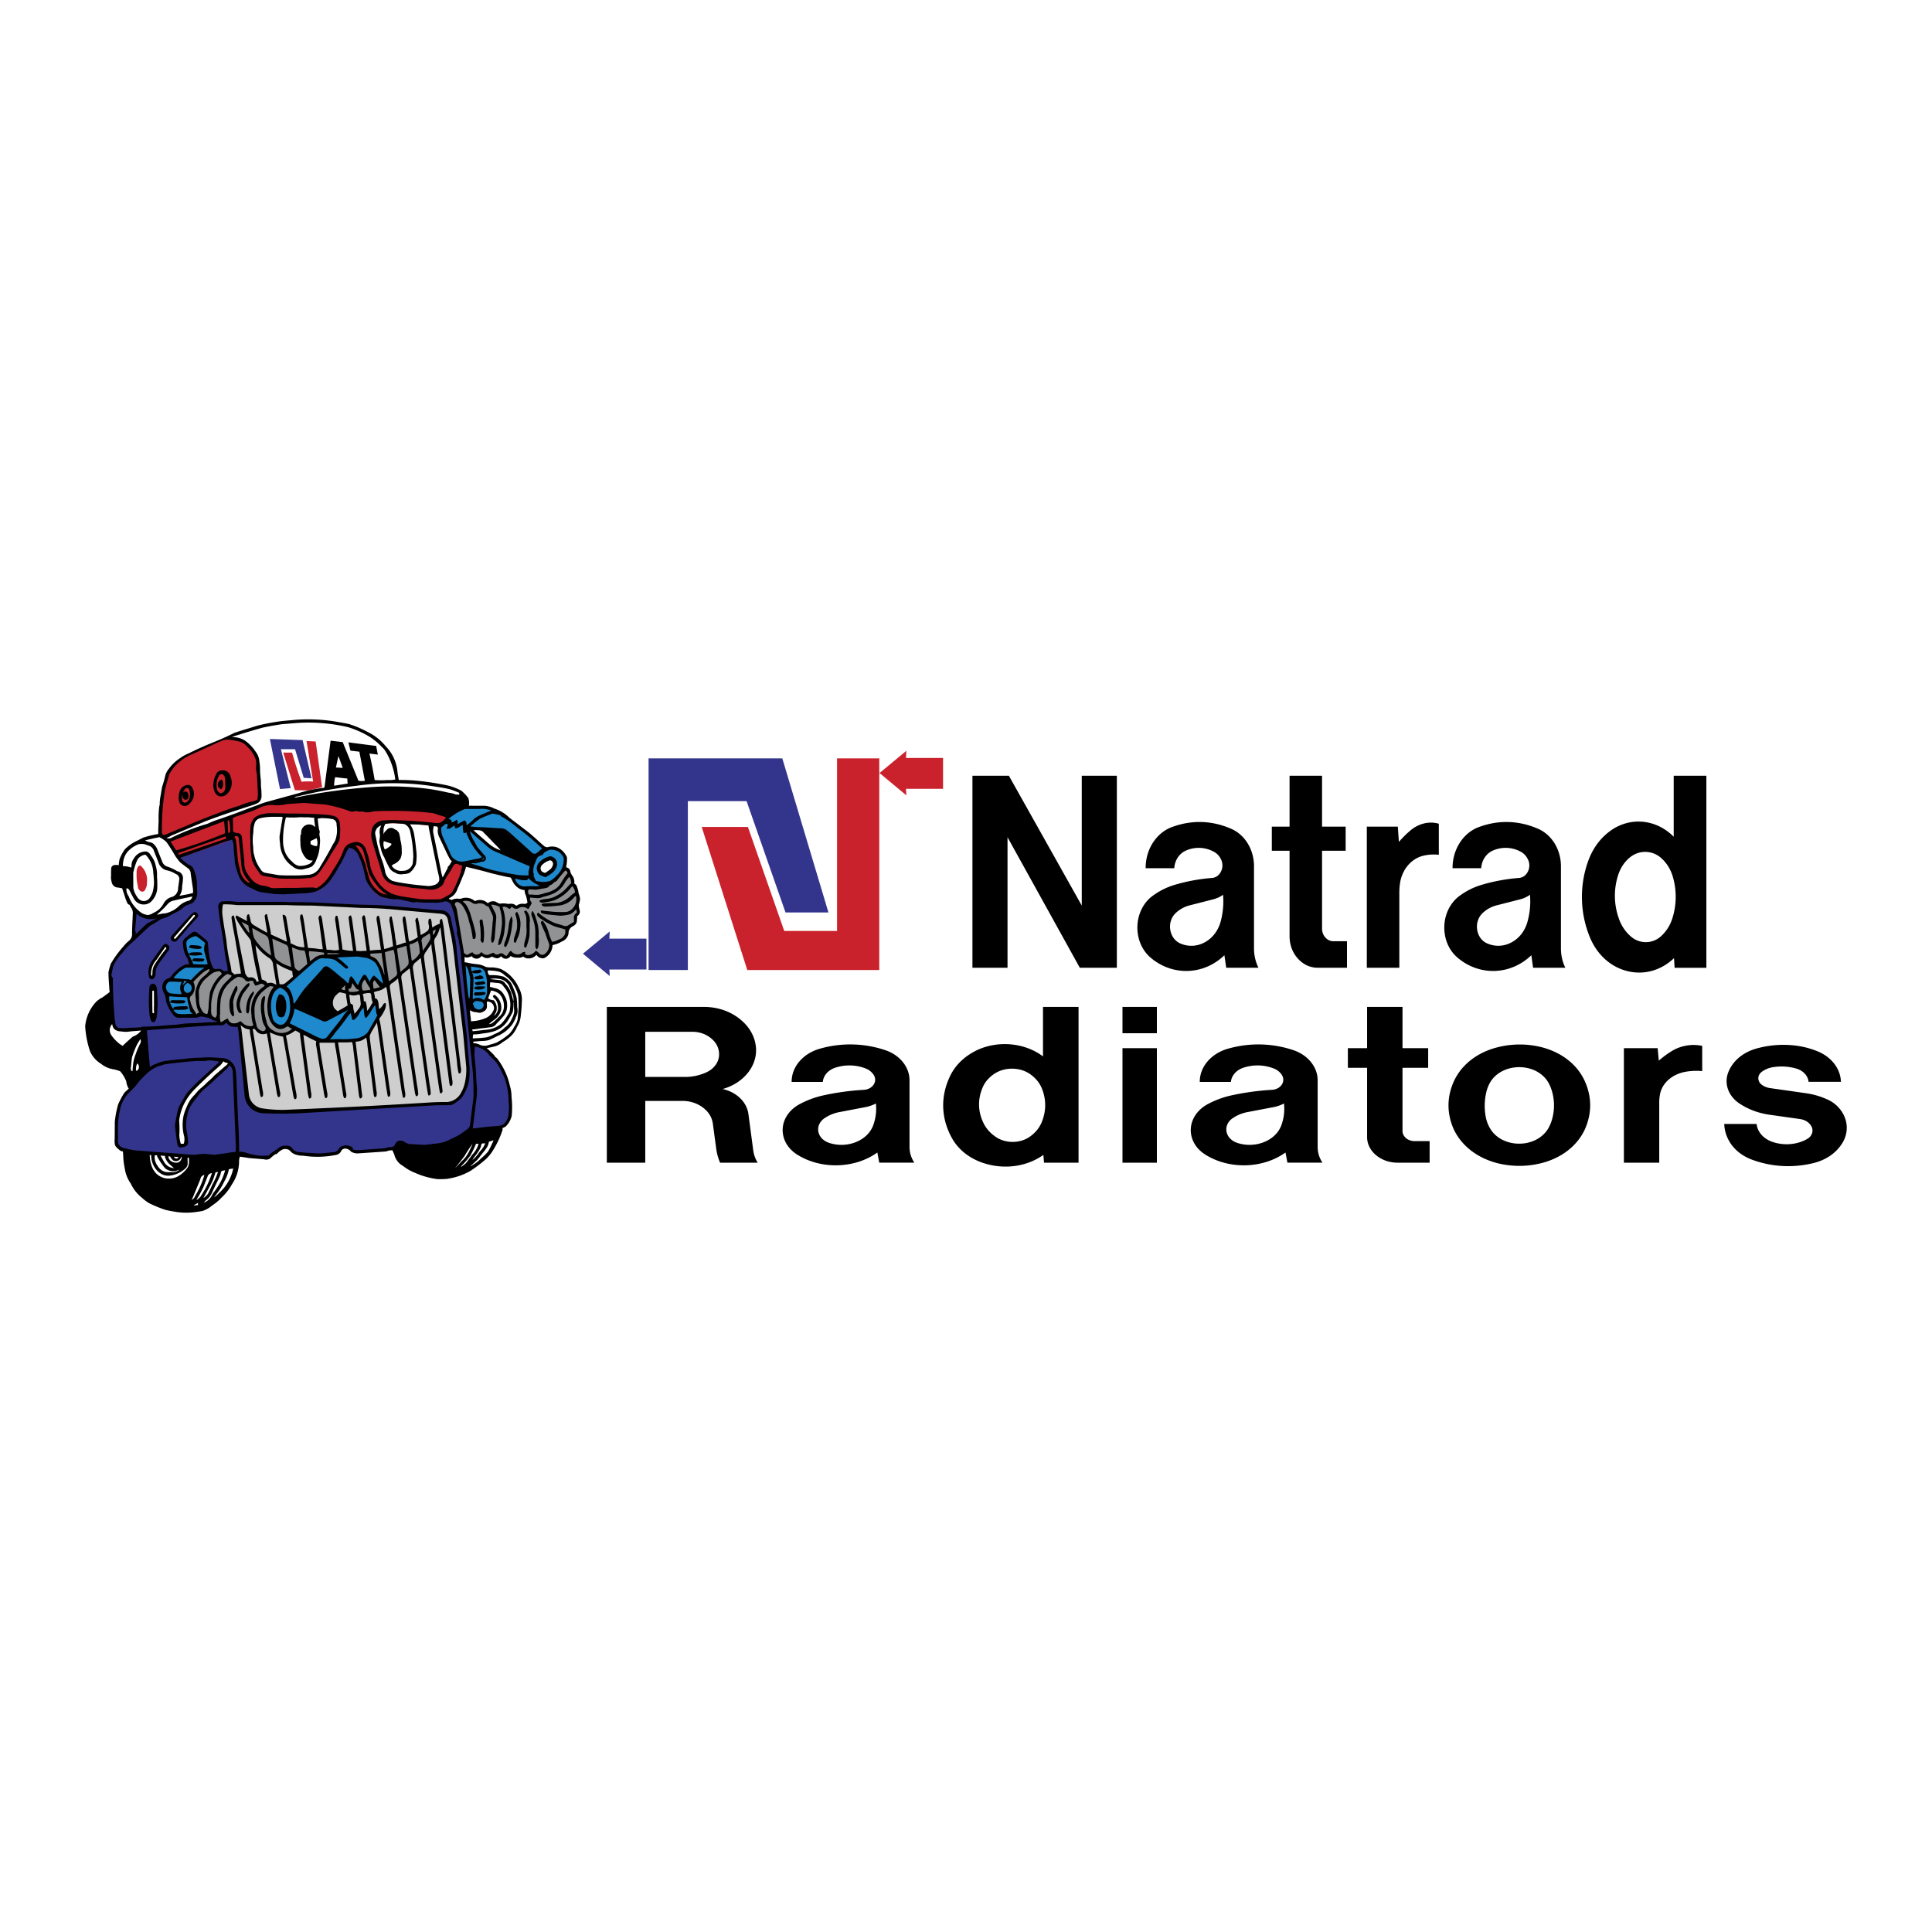 <svg xmlns="http://www.w3.org/2000/svg" width="2500" height="2500" viewBox="0 0 192.756 192.756"><g fill-rule="evenodd" clip-rule="evenodd"><path fill="#fff" d="M0 0h192.756v192.756H0V0z"/><path d="M26.659 98.287c.069-.043.134-.076.203-.113l.038-.021h.042a1.04 1.04 0 0 1 .482.086l.242.113-.177.197c-.214.242-.359.51-.456.82a3.647 3.647 0 0 0-.107 1.42c.021.285.081.537.188.805a1.6 1.6 0 0 0 .525.707c.22.16.525.166.751.006l.391-.188.167.129c.091.068.182.117.29.16l.161.064-.048.166a.269.269 0 0 1-.139.182 1.695 1.695 0 0 1-2.058.08 1.325 1.325 0 0 1-.413-.332.466.466 0 0 1-.686.403.918.918 0 0 1-.6-.6l-.016.016a.63.63 0 0 1-.547.135 1.239 1.239 0 0 1-.82-.402l-.072-.056-.011.012-.021.01a1.125 1.125 0 0 1-.884.123.832.832 0 0 1-.429-.385c-.167.107-.322.197-.493.295l-.198.111-.081-.213a1.97 1.97 0 0 1-.107-.553.856.856 0 0 1-.091.145l-.075.092-.118-.027a.765.765 0 0 1-.521-.391l-.01-.021-.005-.021-.032-.145c-.006.031-.016.059-.027.09l-.043.141h-.145a.76.76 0 0 1-.59-.291.202.202 0 0 1-.193.146.115.115 0 0 0-.107.068.19.19 0 0 1-.171.107.189.189 0 0 1-.177-.096 10.658 10.658 0 0 0-.365-.605 3.827 3.827 0 0 1-.327-1.014l-.005-.027v-.025a.587.587 0 0 1 .268-.482c.209-.27.274-.607.177-.934-.021-.059-.048-.113-.075-.172l-.054-.117.086-.098c.311-.336.611-.631.959-.926a2.47 2.47 0 0 1 .681-.408l.124-.049.091.098a.36.36 0 0 1 .064.402l.048-.039c.257-.133.52-.203.81-.209l.091-.004.059.062c.081.086.15.172.226.264l.08.096a.773.773 0 0 1 .3-.129l.043-.01.048.01c.145.045.279.092.418.156l.129.055-.017.139a.485.485 0 0 1-.048.178c.123-.086.236-.156.37-.227l.038-.016.043-.006c.204-.01.386.021.573.092l.022.01.016.012c.134.092.241.188.337.316.043.037.113.037.161.004a.95.95 0 0 1 .467-.037l.139.021.021.135c.017.086.043.16.092.225l.037.064a.754.754 0 0 0 .263-.096.563.563 0 0 1 .766.256l.032.061zm16.508-4.857c0 .123-.016.241-.059.359-.204.37-.413.691-.665 1.034a.286.286 0 0 1-.183.15l-.16.043-.006.064-.021.042a1.977 1.977 0 0 1-.745.799.261.261 0 0 1-.332.017 1.5 1.5 0 0 1-.016.225l-.005.037-.021.032a1.755 1.755 0 0 1-.509.558 3.69 3.69 0 0 1-.364.289.198.198 0 0 1-.23 0 .648.648 0 0 1-.3.488c-.198.176-.396.32-.627.449a.208.208 0 0 1-.188.006.193.193 0 0 1-.102-.16 5.991 5.991 0 0 0-.07-.52l-.005-.021a.208.208 0 0 1-.161.08.188.188 0 0 1-.155-.08.765.765 0 0 1-.15-.355 4.84 4.84 0 0 0-.616-1.157 1.274 1.274 0 0 0-.515-.268l-.129-.032-.085-.589 1.474-.091.15-.054c.3-.096.568-.177.868-.251l.182-.049.021.07-.011-.075.15-.053c.321-.107.616-.193.938-.284l.171-.048-.005-.064.171-.038c.273-.053.515-.161.745-.321l.215-.155.08.235a.58.58 0 0 1 .252-.423c.22-.134.418-.263.632-.407l.188-.128.048.091v-.125l.375-.236a.197.197 0 0 1 .204-.005.214.214 0 0 1 .097.177 1.053 1.053 0 0 1-.306.702.2.2 0 0 1-.22.042zm-5.987 5.392l.005.049-.182.025a8.55 8.55 0 0 1-.478.061c-.08.01-.155.01-.235.016a.227.227 0 0 1-.257-.15.349.349 0 0 1-.295.221 2.018 2.018 0 0 1-.943.031l-.161-.031v-.107h-.161a.906.906 0 0 1-.487-.135l-.22-.129.573-.568a.187.187 0 0 1 .22-.037.197.197 0 0 1 .113.193c-.011.07-.011.129-.011.197a.205.205 0 0 1 .177-.053c.016.006.027.006.042-.006.011-.004.017-.021.022-.031l.096-.387a.19.19 0 0 1 .161-.145.182.182 0 0 1 .192.086c.113.182.226.344.354.51.038.047.097.08.161.074h.08a1.122 1.122 0 0 1 .354-.98l.198-.178.112.236c.14.295.29.553.472.82a3.357 3.357 0 0 0-.037-.24.731.731 0 0 1 .214-.564l.155-.148.134.17c.193.242.364.467.541.719a.198.198 0 0 1-.129.31 1.704 1.704 0 0 0-.338.076l-.442.095zm-4.631-3.854a.383.383 0 0 1 .107-.096l.059-.043.075.011c.247.027.472.032.718.011.188.011.359.042.531.102.048.016.08.048.107.086a.195.195 0 0 1 .021.134.2.2 0 0 1-.064.118.22.22 0 0 1-.129.043c-.451 0-.858.011-1.308.038a.201.201 0 0 1-.166-.081.387.387 0 0 1-.113.097l-.043.016-.043.005c-.332 0-.632.123-.873.348a1.971 1.971 0 0 1-.392.268.192.192 0 0 1-.161.011l.027.188-.091.07a7.621 7.621 0 0 0-.525.445c-.096.084-.193.154-.295.234l-.075.055-.097-.021a.89.89 0 0 1-.3-.15 3.88 3.88 0 0 1-.589-.252 4.881 4.881 0 0 1-1.415-.75.881.881 0 0 1-.268-.456.188.188 0 0 1-.113.075.183.183 0 0 1-.139-.021 3.83 3.83 0 0 1-.638-.455 5.29 5.29 0 0 1-.686-.734 3.085 3.085 0 0 1-.488-.687 5.486 5.486 0 0 1-.107-.429.184.184 0 0 1-.124.081.178.178 0 0 1-.145-.032.974.974 0 0 1-.289-.3 6.08 6.08 0 0 1-.558-.874.193.193 0 0 1 .032-.225.187.187 0 0 1 .22-.043c.247.113.466.225.697.364l.085.054.011.097c.006.059.017.118.022.177a.226.226 0 0 1 .118-.097.199.199 0 0 1 .155.016l1.056.595c.204.08.37.198.525.354l.022.027.016.026c.032.081.059.15.086.23 0-.064.038-.123.091-.155a.183.183 0 0 1 .182-.016l1.276.557c.198.081.348.23.418.435a.17.17 0 0 1 .102-.129.205.205 0 0 1 .166-.005c.241.107.467.187.713.268.156.027.301.038.456.038h.134l.048.128c.027.064.048.124.075.188.005-.026.011-.053.016-.085l.026-.171.172.011c.515.026.976.075 1.479.145l.069.011.043.048c.035.027.057.06.078.102zm24.962-5.8a.304.304 0 0 1 .209.241c.053.381-.021.751-.226 1.078a.198.198 0 0 1 .188.107c.075.15.107.306.091.472a.531.531 0 0 0-.284.542v.434l-.097.059c-.22.123-.418.246-.633.386l-.026.016-.032.005c-.048.016-.097.021-.145.026l.112.048v.129a.288.288 0 0 1-.043.15.69.69 0 0 1-.102.482c-.14.241-.349.413-.611.509a2.603 2.603 0 0 1-.756.262l-.128.027c.032.477-.193.927-.589 1.185a.583.583 0 0 1-.408.07.556.556 0 0 1-.354-.209c-.048-.043-.091-.085-.145-.128a1.13 1.13 0 0 1-.708.37.768.768 0 0 1-.525-.128.339.339 0 0 0 .075-.182.24.24 0 0 0-.171.086l-.027.026-.032.021a.974.974 0 0 1-1.11-.129l-.042-.042a.464.464 0 0 0-.054.086l-.252.354-.113-.011a.61.61 0 0 1-.396-.182.183.183 0 0 0-.128-.064.195.195 0 0 0-.134.032.54.54 0 0 1-.413.075.558.558 0 0 1-.354-.226l.048.091c-.145.064-.279.113-.429.172l-.021.01h-.026a.88.88 0 0 1-.654-.209.67.67 0 0 1-.482.183.665.665 0 0 1-.477-.199 1.552 1.552 0 0 0-.284.171l-.048.043h-.07a.66.66 0 0 1-.558-.306l-.027-.043v-.048a4.367 4.367 0 0 0-.08-.515l-.606-3.645a1.396 1.396 0 0 0-.155-.461.43.43 0 0 1 .048-.499.43.43 0 0 1 .482-.113c.048.021.091.038.134.064l.15-.107a.566.566 0 0 1 .37-.102c.3-.011.579.069.82.247a.361.361 0 0 0 .359.032c.359-.091.729 0 1.008.247a.45.45 0 0 0 .139.043h.038a.2.2 0 0 1 .064-.129.187.187 0 0 1 .128-.054c.359 0 .686.091.997.279l.021.016.032-.021a.607.607 0 0 1 .611.016l.166.091a.233.233 0 0 0 .027-.048l.059-.128.14.01a.457.457 0 0 1 .278.134c.113.086.279.08.386-.016a.96.96 0 0 1 .938.038v-.102l.091-.054a.122.122 0 0 0 .027-.042l.005-.032.064-.097a2.975 2.975 0 0 0-.124-.23.536.536 0 0 1 .027-.407l-.069-.07a.61.61 0 0 1-.054-.788l.064-.081h.096c.209.005.397.016.606.037.235-.016.45-.053.686-.107.167-.011.316-.038.472-.091a.367.367 0 0 0 .134-.14l.038-.059.069-.021a.887.887 0 0 0 .408-.29l.048-.064.08-.01a.133.133 0 0 0 .097-.059c.279-.364.547-.681.853-1.019l.096-.107.128.059a.564.564 0 0 1 .322.375l.011.038-.006.043-.016.075.027-.026.14.209c.16.241.23.509.209.798l-.003.045.053.053c.209.209.327.472.343.772l.005.118-.09.053z" fill="#919293"/><path d="M48.372 99.926c.134.184.14.424.027.611a.662.662 0 0 1-.381.316.671.671 0 0 1-.493-.021.691.691 0 0 1-.445-.514 1.467 1.467 0 0 1-.053-.119l-.043-.086.043-.084a.608.608 0 0 1 .107-.162.178.178 0 0 1-.096-.08l-.177-.012a.294.294 0 0 1-.262-.278 4.777 4.777 0 0 1-.103-.725c-.096-.84-.16-1.613-.203-2.465a.198.198 0 0 1 .123-.193.2.2 0 0 1 .22.055c.075.085.134.176.193.277v-.047l.01-.221 1.072.156a.937.937 0 0 1 .766.852c.107.332.145.654.118.996.032.307.038.58.016.885-.048.279-.15.525-.306.762l-.075.107-.058-.01zM20.591 94.77l.337 1.281a.204.204 0 0 1-.016.193.213.213 0 0 1-.161.107.975.975 0 0 1-.182.031.193.193 0 0 1 .048.15.19.19 0 0 1-.075.135 9.886 9.886 0 0 0-1.249 1.146.284.284 0 0 1-.177.135l-.069.021a.71.71 0 0 1 .295.67.597.597 0 0 1-.183.406.634.634 0 0 1-.413.188.598.598 0 0 1-.402-.182.2.2 0 0 1 0 .203c.134.006.252.012.386.027l.166.016.011.166c.011.227.048.43.113.639.054.246.107.467.177.707a.76.76 0 0 1 .204.188.199.199 0 0 1 .021.205.21.21 0 0 1-.166.111l-.75.033c-.263.01-.504 0-.767-.039h-.027l-.021-.01a.963.963 0 0 1-.503-.439l-.059-.107.011-.021a2.204 2.204 0 0 1-.241-.428 1.565 1.565 0 0 1-.161-.961l.021-.176a.858.858 0 0 1-.37-.734.867.867 0 0 1 .445-.703l.043-.025.332-.006-.161-.059.15-.205a3.468 3.468 0 0 1 1.281-1.098l.043-.027h.515c.043 0 .086.006.134.006l-.032-.081a8.178 8.178 0 0 0-.29-.638 7.212 7.212 0 0 1-.145-.332c0-.011-.005-.021-.005-.032a.927.927 0 0 1-.166-.391 3.548 3.548 0 0 1-.112-.756.705.705 0 0 1 .413-.632 1.82 1.82 0 0 1 .659-.268l.134-.027.086.054c.327.22.611.434.911.697l.097.081-.038.123a1.695 1.695 0 0 0-.092.658zm14.735 6.71c.193-.172.332-.363.434-.605.118-.182.241-.342.386-.504a.199.199 0 0 1 .198-.053.196.196 0 0 1 .139.154c.032.205.054.381.075.584.005.055.011.098.021.15.145-.193.257-.375.375-.584.107-.188.22-.342.37-.498a.2.2 0 0 1 .204-.055.2.2 0 0 1 .134.162l.102.75c.021.074.049.145.086.215l.059.107-.07.102c-.054.07-.091.145-.128.225l-.799 1.404c-.204.258-.45.445-.755.568a1.628 1.628 0 0 1-.708.172 8.2 8.2 0 0 1-1.517.064c-.338 0-.644.01-.981.037a.218.218 0 0 1-.171-.08.206.206 0 0 1-.027-.184.761.761 0 0 1-.858.113 4.567 4.567 0 0 1-.761-.348l-2.396-1.189.01-.129c.006-.043.011-.082.027-.123-.075.111-.15.203-.241.293a.787.787 0 0 1-.922.064 1.01 1.01 0 0 1-.595-.824 4.468 4.468 0 0 1-.145-1.33c.017-.365.092-.691.23-1.029.156-.363.44-.637.81-.781l.064-.027.075.021.289.123.129-.166c.123-.16.257-.285.423-.402l2.203-1.946a3.32 3.32 0 0 1 .761-.504l.021-.011.027-.005c.193-.038.381-.038.579-.005a2.39 2.39 0 0 1 .986.139l.032-.091a.21.21 0 0 1 .102-.134c.048-.027.107-.038.166-.027l1.925-.086.879.129a2.31 2.31 0 0 1 1.034.536l.016.016.016.021c.166.252.295.493.408.778.107.256.187.504.251.777.075.215.112.422.112.654a.195.195 0 0 1-.123.176.19.19 0 0 1-.215-.043 30.752 30.752 0 0 0-.734-.707.377.377 0 0 0-.081.139l-.016.037-.032.033a.285.285 0 0 0-.086.193l-.011.246-.236-.07a.251.251 0 0 1-.182-.176 18.539 18.539 0 0 0-.3-.537 4.514 4.514 0 0 0-.461.912l-.091.252-.209-.16a.922.922 0 0 1-.279-.355 3.245 3.245 0 0 0-.273-.385c-.037.154-.07.295-.102.445l-.054.262-.23-.129a1.14 1.14 0 0 1-.365-.316l-.777-.637a6.365 6.365 0 0 0-.896-.692c-.037-.032-.091-.037-.14-.026a.172.172 0 0 0-.112.096l-.011.033-1.64 1.811a7.782 7.782 0 0 0-.831 1.127c-.134.203-.257.381-.397.578l-.123.178.07.025c.413.156.788.316 1.185.504.584.248 1.104.479 1.672.746a.433.433 0 0 0 .359-.086l1.404-.734c.193-.102.37-.193.558-.307.08-.047.177-.031.241.033s.075.166.027.242a.537.537 0 0 0-.054.074c.048-.049.118-.07.188-.049.07.016.118.07.139.141l.134.488zm-7.338-2.095a2.025 2.025 0 0 0-.086 1.758.185.185 0 0 0 .086.107.229.229 0 0 0 .134.021.206.206 0 0 0 .113-.068.17.17 0 0 0 .042-.129 2.04 2.04 0 0 0 .113-.912 1.414 1.414 0 0 0-.183-.643.33.33 0 0 0-.219-.134zm26.924-13.786a.573.573 0 0 1 .375.204.535.535 0 0 1 .123.407 1.071 1.071 0 0 1-.434.713 7.417 7.417 0 0 1-.525.354 1.646 1.646 0 0 1-.418-.167.62.62 0 0 1-.252-.487.633.633 0 0 1 .22-.504c.262-.252.562-.424.911-.52zm-.998 2.535l.156.059-.048.171a.253.253 0 0 1-.214.183 1.24 1.24 0 0 1-.525.032c-.321 0-.622.005-.943.032a1.192 1.192 0 0 1-1.12-.938.183.183 0 0 1 .048-.171.187.187 0 0 1 .172-.059c.166.027.316.054.482.097.204.048.392.064.6.048l.064-.08c-.306 0-.579-.016-.879-.043a33.165 33.165 0 0 1-2.589-.493 10.294 10.294 0 0 1-1.195-.364 14.71 14.71 0 0 0-.95-.28.204.204 0 0 1-.14-.139.207.207 0 0 1 .048-.188c-.188.038-.354.07-.536.102a1.37 1.37 0 0 1-.981-.182 1.405 1.405 0 0 1-.617-.783l-.724-1.598a1.912 1.912 0 0 1-.155-1.066l.016-.102.091-.048a.715.715 0 0 0 .252-.204.461.461 0 0 1 .294-.134.293.293 0 0 1 .365.338.809.809 0 0 1-.021.107.412.412 0 0 0 .08-.053l.252-.171c-.011.005-.026.01-.037.016a.21.21 0 0 1-.193-.037.206.206 0 0 1-.064-.183.069.069 0 0 0-.016-.064.084.084 0 0 0-.054-.042.21.21 0 0 1-.161-.038.25.25 0 0 1-.091-.14l-.021-.112.091-.075a5.994 5.994 0 0 1 1.688-1.029l.038-.026h1.49c.316-.021.606.005.917.085a.778.778 0 0 1 .354.139c.038.033.059.07.07.118a.197.197 0 0 1-.016.134c.294.043.557.102.841.183a.16.16 0 0 1 .091.112 9.472 9.472 0 0 1 1.619 1.131 22.882 22.882 0 0 1 2.508 2.123l.177.166-.203.132a2.4 2.4 0 0 0-.284.23c-.123.129-.263.22-.423.295l-.027.011-.026.005a.64.64 0 0 1-.601-.252l-1.908-1.72a5.236 5.236 0 0 0-.6-.488 1.385 1.385 0 0 0-.552-.08l-1.721-.107a11.413 11.413 0 0 1-1.152-.07.223.223 0 0 1-.129-.069.198.198 0 0 1-.048-.134c-.027.021-.054.043-.086.064a.182.182 0 0 1-.139.027.177.177 0 0 1-.129-.075c.005.139.016.268.038.407a.193.193 0 0 1 .15-.038.2.2 0 0 1 .134.081.2.2 0 0 1 .118-.177.2.2 0 0 1 .209.038 47 47 0 0 0 1.57 1.383c.22.214.445.386.713.536l3.398 1.463c.069.027.134.049.203.07l.14.048-.005.145a1.474 1.474 0 0 1-.102.503c-.011.14-.016.268-.005.408l.01.204h-.021c.085.086.171.161.268.236a6.643 6.643 0 0 1-.118-.279.61.61 0 0 1-.016-.279.343.343 0 0 1-.043-.22 1.869 1.869 0 0 1 .215-1.007c.053-.199.134-.37.235-.547a1.01 1.01 0 0 1 .536-.311.976.976 0 0 1 .477-.391c.128-.075.263-.129.413-.161a1.98 1.98 0 0 1 .858.177c.3.188.52.439.665.761l.016.032v.032a2.372 2.372 0 0 1-.771 1.935c-.198.22-.407.391-.654.542l-.021.016-.027.005a2.477 2.477 0 0 1-1.069.085z" fill="#1e89cc"/><path d="M46.073 99.953a26.976 26.976 0 0 1-.252-1.65l-.375-3.216a11.504 11.504 0 0 0-.354-2.219l-.273-1.287a.84.84 0 0 0-.708-.546 14.845 14.845 0 0 1-1.286-.086l-2.997-.268a47.018 47.018 0 0 0-2.128-.155l-1.388-.038a36.352 36.352 0 0 1-1.715-.07l-2.782-.139c-.954-.043-1.823-.054-2.776-.043a20.16 20.16 0 0 0-1.705-.032h-3.65a10.534 10.534 0 0 0-.708-.07c-.246-.005-.472 0-.713.011a.318.318 0 0 0-.235.342c.063.697.149 1.33.268 2.021.123.697.22 1.334.316 2.042.059.547.145 1.045.263 1.586.053.252.08.488.091.746l.006.203h-.204a.179.179 0 0 0-.097.031l-.23.172-.209-.23a.624.624 0 0 0-.252-.176c-.123-.006-.236 0-.354.031a.559.559 0 0 1-.568-.402 4.754 4.754 0 0 1-.311-1.088c-.07-.434-.113-.836-.134-1.275a.57.57 0 0 0-.279-.322 20.012 20.012 0 0 0-.75-.605.19.19 0 0 0-.15-.038.194.194 0 0 0-.134.081 8.036 8.036 0 0 0-.708.568.501.501 0 0 0-.07.461c.011.445.134.847.375 1.217a2.6 2.6 0 0 1 .215.707l.037.247-.246-.021a1.032 1.032 0 0 0-.338.021c-.29.134-.536.3-.761.526a2.969 2.969 0 0 0-.531.578 1.001 1.001 0 0 1-.456.289.73.73 0 0 0-.348.836c.048.184.118.344.214.504.075.23.118.451.129.688.091.283.204.535.354.793.129.209.258.391.413.584.129.107.3.145.461.102l1.522.006a.942.942 0 0 0 .375-.107c.257-.021.499.004.739.09.252.039.478.129.687.27a.96.96 0 0 0 .338.064h.15l.038.148a.279.279 0 0 1-.091.279c.156.021.294.021.45 0a.559.559 0 0 0 .225-.176l.113-.135.145.092c.08.053.145.117.187.197a.564.564 0 0 0 .429.172c.15.016.278.021.429.027l.145.004.038.145c.059.23.091.441.102.676l.6 6.262a1.74 1.74 0 0 0 1.592 1.521c1.275.059 2.438.055 3.709 0l13.587-.793 1.399-.012a.72.72 0 0 0 .418-.197c.209-.135.391-.279.579-.451.343-.482.568-.986.702-1.564.064-.461.08-.891.059-1.355l-.204-2.172a10.997 10.997 0 0 0-.059-.922 22.786 22.786 0 0 1-.214-1.709 10.374 10.374 0 0 0-.156-1.771zm.965 12.617a.864.864 0 0 1-.343.338 6.577 6.577 0 0 1-1.635.965 3.859 3.859 0 0 1-1.662.457 24.21 24.21 0 0 1-.976.117l-1.528-.08a1.56 1.56 0 0 1-.622-.264.496.496 0 0 0-.515-.006 2.49 2.49 0 0 0-.182.312.66.66 0 0 1-.627.256 1.496 1.496 0 0 0-.45.119l-2.481.176c-.268.033-.52.018-.783-.053l-.123-.033-.021-.129a.19.19 0 0 0-.096-.148.914.914 0 0 0-.842.01 1.099 1.099 0 0 0-.247.311.872.872 0 0 1-.643.258c-.482.059-.917.102-1.399.129l-1.19-.07a11.543 11.543 0 0 1-.986-.096 1.065 1.065 0 0 1-.659-.467.541.541 0 0 0-.44-.145.936.936 0 0 0-.739.283c-.209.146-.402.279-.617.418a1.985 1.985 0 0 0-.268.291l-.847.016a6.486 6.486 0 0 1-1.662-.338 1.727 1.727 0 0 0-.541-.07l-.188.012-.166.027a4.9 4.9 0 0 0-.793.09c-.45.076-.857.129-1.313.184-.3-.021-.573-.049-.874-.086a3.61 3.61 0 0 0-.814.059c-.423.043-.81.031-1.228-.033l-5.028-.385a8.789 8.789 0 0 1-1.324-.289.971.971 0 0 1-.547-.633 19.397 19.397 0 0 1-.011-1.105c-.011-.406 0-.781.027-1.189.064-.51.15-.971.284-1.469a3.7 3.7 0 0 1 1.066-1.619c.273-.262.504-.525.734-.836.306-.348.605-.648.949-.965.091-.074.177-.145.268-.215a.194.194 0 0 1-.155-.186 8.794 8.794 0 0 0-.07-.842l-.22-2.826a.227.227 0 0 1 .124-.17h-.338a.586.586 0 0 1-.3.074c-.365.027-.702.037-1.072.037a3.32 3.32 0 0 1-.874.027.626.626 0 0 1-.466-.184.65.65 0 0 1-.209-.455 7.267 7.267 0 0 1-.128-1.184 41.93 41.93 0 0 1-.123-3.285.645.645 0 0 1-.103-.633c.043-.264.103-.504.172-.768a5.94 5.94 0 0 1 .933-1.34c.37-.461.75-.847 1.206-1.227a53.78 53.78 0 0 1 1.597-1.496 8.388 8.388 0 0 0 1.083-.67c.225-.064.423-.129.643-.204.38-.214.729-.396 1.115-.584.23-.167.439-.322.654-.504.22-.102.429-.188.654-.268a.987.987 0 0 0 .456-.804c0-.295-.011-.558-.027-.847a3.51 3.51 0 0 0-.365-1.614.606.606 0 0 0-.343-.252 3.97 3.97 0 0 1-.884-.718l-.15-.161.183-.129a.833.833 0 0 1 .316-.139l4.047-1.458c.284-.091.546-.171.831-.252l.156-.043.075.145c.145.284.204.584.188.906.038.541.085 1.034.145 1.57.107.472.241.896.423 1.34.258.461.654.788 1.147.955.263.166.525.279.82.354l1.361.188.836.026 2.133-.102a4.672 4.672 0 0 0 1.121-.183 3.263 3.263 0 0 0 1.377-1.136c.268-.375.493-.74.713-1.152a9.87 9.87 0 0 0 .482-.841l.381-.826.23-.337.086-.129.145.054a2.8 2.8 0 0 0 .289.097c.359.166.627.455.761.831a7.17 7.17 0 0 1 .584 1.753c.048.247.102.472.177.713a3.466 3.466 0 0 0 1.26 1.447c.188.091.37.145.573.166.381.118.75.161 1.147.134a17.96 17.96 0 0 1 1.607.349.516.516 0 0 1 .461-.032c.498.032.954.043 1.453.027.396.032.761-.005 1.142-.129a.859.859 0 0 1 .847.536c.102.3.193.579.289.879l.306 1.688a.86.86 0 0 0 .097.648c.064.418.128.793.209 1.206.054.338.081.644.086.986l.954 9.225c.011-.178.021-.332.048-.504l.027-.199.193.033c.488.074.911.279 1.281.605a.782.782 0 0 1 .241.316c.129.096.241.197.349.32.316.295.558.617.761.998l.424.869a7.12 7.12 0 0 1 .466 2.523 5.75 5.75 0 0 1-.011 1.318c-.038.436-.225.82-.542 1.121a1.709 1.709 0 0 1-.852.24l-.949.076c-.477.064-.912.117-1.394.16l-.231.027.016-.236c.007-.005.007-.017.007-.023zm-24.003-6.42a1.214 1.214 0 0 0-.782-.365.139.139 0 0 0-.086.027.141.141 0 0 0-.042.08l-.07.209-1.115 1.055a29.442 29.442 0 0 0-1.806 1.742c-.241.248-.424.51-.579.816-.198.311-.359.6-.515.932a15.747 15.747 0 0 0-.332 1.65c.032.396.075.756.134 1.152.021.279.064.537.134.811a.126.126 0 0 0 .081.064c.032.01.07.006.102-.012a1.05 1.05 0 0 0 .412-.133.424.424 0 0 0 .048-.322 7.929 7.929 0 0 0-.134-.959 4.184 4.184 0 0 1 .07-1.652c.064-.369.188-.695.386-1.018.204-.311.407-.59.644-.873.3-.43.643-.777 1.066-1.088l1.908-1.76a1.65 1.65 0 0 1 .476-.356zm-3.494-14.607l-1.925 2.224a.255.255 0 0 1-.166.054.237.237 0 0 1-.219-.236c0-.064.017-.118.059-.166l1.967-2.272.038-.017a.216.216 0 0 1 .171-.011.252.252 0 0 1 .14.103c.032.053.042.112.032.171a.29.29 0 0 1-.097.15zm-2.804 2.954a.682.682 0 0 1-.026.311 21.41 21.41 0 0 0-1.099 1.646 1.29 1.29 0 0 0-.145.66 5.16 5.16 0 0 0-.027.289l-.15.166a.391.391 0 0 1-.193-.033l-.15-.188a2.21 2.21 0 0 1 .573-1.683c.29-.434.563-.825.863-1.254a.202.202 0 0 1 .204-.075.19.19 0 0 1 .15.161zm-1.12 4.47l-.021 2.068a.244.244 0 0 1-.069.205.257.257 0 0 1-.209.08.257.257 0 0 1-.193-.102.248.248 0 0 1-.053-.209 86.002 86.002 0 0 1-.011-2.031c0-.07.032-.135.085-.188a.255.255 0 0 1 .188-.076c.07-.006.14.021.193.07a.275.275 0 0 1 .09.183zm11.309-25.24l3.265.113.89 3.811-.777-.048-.868-2.857h-1.41l.981 3.886-1.072.091-1.009-4.996zM13.478 90.878l1.11.574 1.436.074-1.292.896-1.394 1.04v-1.324l.14-1.26z" fill="#33358d"/><path d="M14.02 86.36a1.9 1.9 0 0 1 .643 1.672c.011.3-.069.579-.241.831a.312.312 0 0 1-.225.097.28.28 0 0 1-.225-.091.615.615 0 0 1-.225-.477 4.965 4.965 0 0 1-.118-1.287 1.072 1.072 0 0 1 .166-.664.234.234 0 0 1 .225-.081zm8.629-12.644c.509.032.971.118 1.458.273.279.118.504.29.697.52.418.391.713.847.89 1.394.048.268.053.525.016.799.017.235.043.45.091.686l.102 1.946a4.792 4.792 0 0 1-.064.606l-.021.096-.08.043a2.17 2.17 0 0 1-.767.235c-.364.113-.691.23-1.045.381-.52.15-.986.305-1.49.498a92.93 92.93 0 0 0-2.675 1.035l-3.339 1.394a.417.417 0 0 1-.348-.107.434.434 0 0 1-.145-.333 23.87 23.87 0 0 1 .306-4.24c.128-.573.268-1.088.445-1.646.268-.504.6-.917 1.04-1.286a4.863 4.863 0 0 1 1.431-.858l1.919-.874c.37-.177.713-.327 1.094-.482.158-.043.314-.069.485-.08zm4.015 7.74c-.145.027-.273.048-.412.081a1.855 1.855 0 0 0-.75.306 1.55 1.55 0 0 0-.333.702 6.92 6.92 0 0 0-.011 1.453c-.011.364 0 .696.038 1.061.021.284.053.542.113.82a4.1 4.1 0 0 0 .643 1.126c.059.15.177.257.327.311l1.469.252c.392.021.75.032 1.147.021a11.87 11.87 0 0 0 1.806-.059c.375.005.718-.155.954-.45.461-.622.842-1.217 1.217-1.893.263-.396.493-.766.734-1.174a1.4 1.4 0 0 0 .081-.552c.054-.424.048-.82-.016-1.244a.628.628 0 0 0-.37-.472 4.166 4.166 0 0 0-.997-.15 17.036 17.036 0 0 0-1.174-.07 49.781 49.781 0 0 0-2.348-.038 35.696 35.696 0 0 0-2.118-.031zm12.129 7.911l-.021.053a.207.207 0 0 1-.123.129.235.235 0 0 1-.182.005 1.66 1.66 0 0 1-1.083-.563 2.728 2.728 0 0 1-.847-1.474 32.425 32.425 0 0 1-.279-1.04 6.252 6.252 0 0 0-.632-1.437 6.375 6.375 0 0 0-.333-.456.192.192 0 0 1-.005-.225c-.049.011-.092.027-.14.043a.968.968 0 0 0-.756.729 8.973 8.973 0 0 1-.986 1.828 9.685 9.685 0 0 1-.632.976 3.446 3.446 0 0 1-1.152.981l-.086.048-.085-.038a.732.732 0 0 0-.413-.054 23.49 23.49 0 0 0-1.501.032c-.777-.011-1.479 0-2.256.032a1.718 1.718 0 0 1-.649-.171 3.545 3.545 0 0 0-.595-.107 2.06 2.06 0 0 1-.911-.466.203.203 0 0 1-.059.161.217.217 0 0 1-.161.054.93.93 0 0 1-.499-.225 2.104 2.104 0 0 1-.697-1.313 5.597 5.597 0 0 1-.214-1.141 42.899 42.899 0 0 0-.167-1.689 1.041 1.041 0 0 0-.134-.327l-.08-.129.107-.107a.404.404 0 0 1 .139-.096c-.059-.022-.107-.043-.166-.064-.038-.038-.064-.075-.097-.118a.387.387 0 0 1-.198.204.226.226 0 0 1-.263-.016l-.032.011.214.499-5.065 1.737-1.062-1.641 5.816-2.208.005.091.075-.037c.054-.027.102-.054.155-.075l.214-.102.027.107-.005-.102.086-.064a1.46 1.46 0 0 1 .413-.204l1.731-.595.713-.327a2.994 2.994 0 0 1 1.592-.204c.354.005.675-.032 1.023-.118l1.78-.123c.702.064 1.345.113 2.053.15.89.15 1.688.364 2.535.681a.578.578 0 0 0 .391.011c.188-.032.37-.016.552.043a.878.878 0 0 1 .547.037c.225.038.434.021.654-.048a13.268 13.268 0 0 1 1.533-.07c1.57-.032 3.002.038 4.562.214.225.048.429.112.643.204.252.053.477.123.718.219l.091.032.027.102a.363.363 0 0 1-.124.364 2.214 2.214 0 0 1-.531.423 1.75 1.75 0 0 1-.745.011 48.852 48.852 0 0 0-3.511-.252 8.39 8.39 0 0 0-1.372.016 1.147 1.147 0 0 0-1.034.584c-.118.375-.129.75-.032 1.131.112.445.23.842.38 1.276.097.375.198.707.333 1.072.091.37.188.702.3 1.061.15.418.472.735.895.869.418.118.814.187 1.249.225.257.054.494.097.75.139.552.033 1.056.081 1.603.156.392.048.772-.054 1.083-.3a.647.647 0 0 0 .225-.375c.15-.311.311-.584.514-.868.161-.252.301-.493.435-.761.086-.14.22-.23.381-.258a.554.554 0 0 1 .444.113.351.351 0 0 1 .311.097l.032.032.016.053a.648.648 0 0 1-.011.392 5.88 5.88 0 0 1-.375 1.195c-.15.386-.311.729-.509 1.088a1.198 1.198 0 0 1-.59.547 3.88 3.88 0 0 1-.798.391c-.311.027-.59.032-.9.022-.413.01-.788 0-1.196-.027l-1.726-.252a8.904 8.904 0 0 1-1.109-.289c-.073-.039-.142-.076-.218-.114zm-7.3-15.388l.643 4.562-1.356.321-1.361-.027-1.163-3.747h.884c.284 1.013.579 1.919.943 2.905a6.89 6.89 0 0 1 1.158-.016l-.659-4.042.911.044z" fill="#c9222c"/><path d="M36.162 100.113l.006.092v.021a1.196 1.196 0 0 1-.311.627c-.113.166-.23.307-.37.445a.192.192 0 0 1-.204.043.19.19 0 0 1-.128-.166 1.049 1.049 0 0 0-.075-.311l-.005-.018-.005-.016a2.704 2.704 0 0 1-.048-.418.116.116 0 0 0-.081-.059l-.064-.006.032.15-.204.033c-.021.004-.037.01-.048.025l-.016.016-.027.018c-.284.172-.552.326-.847.486l-.102.061-.096-.064a1.585 1.585 0 0 1-.408-.371l-.011-.01-.011-.021a1.285 1.285 0 0 1 .333-1.592.797.797 0 0 1 .348-.242l.048-.021.054.012c.22.043.413.086.627.15l.134.037v.049l.15.01c.107.012.204.033.306.059.198.016.381-.01.568-.08l.091-.037.086.053c.016.012.037.027.053.043l-.01-.037.182-.059c.268-.092.531-.129.814-.119h.086l.053.064a.632.632 0 0 1 .161.488c.016.188.059.359.128.537l.038.105-.075.092c-.08.098-.145.193-.198.305v.012l-.005.006a2.501 2.501 0 0 1-.375.504.197.197 0 0 1-.214.047.2.2 0 0 1-.118-.182c0-.268-.038-.51-.108-.766h-.005l-.129.005zm7.574-7.675a2.286 2.286 0 0 0-.499.284.206.206 0 0 1-.145.038.194.194 0 0 1-.129-.081.898.898 0 0 1-.112.279 2.96 2.96 0 0 1-.665.45c-.054.027-.102.054-.15.08a.19.19 0 0 1-.188 0l.022.134-.102.07c-.29.193-.574.332-.9.45l-.161.059.01.038-.22.022a.898.898 0 0 0-.332.091l-1.056.327a5.951 5.951 0 0 1-.761.22l-.145.032.005.037-.22.005a8.734 8.734 0 0 0-.917.064c-.064.005-.123.005-.188.005l-.107.005.005.027-.22.005c-.22.005-.424.011-.644.032l-.493-.038-.22.005c-.391 0-.745-.048-1.12-.15l-.059-.017-.167.054a1.841 1.841 0 0 1-.858.021 5.834 5.834 0 0 0-.439-.016l-.188-.005a.243.243 0 0 1-.188-.096c-.22.038-.434.032-.654-.021-.273-.027-.52-.048-.793-.054l-.097-.005-.059-.081c-.005-.005-.005-.01-.011-.021v.032h-.22a2.362 2.362 0 0 1-1.228-.316 2.997 2.997 0 0 0-.225-.086l-.128-.043v-.094l-.193-.032a.791.791 0 0 1-.316-.118l-1.447-.659-.005-.118c0-.021 0-.043-.005-.07a.195.195 0 0 1-.209.07.906.906 0 0 1-.3-.145c-.407-.22-.777-.429-1.168-.67a.787.787 0 0 1-.311-.407.172.172 0 0 1-.112.08.18.18 0 0 1-.139-.01c-.273-.145-.525-.273-.793-.418.102.198.204.375.332.562.188.295.37.563.574.847.198.22.359.434.509.691.171.124.311.252.445.413.375.514.804.922 1.34 1.265.198.134.338.327.408.563a.195.195 0 0 1 .123-.085.19.19 0 0 1 .15.032c.402.268.793.467 1.249.633.107.049.204.092.316.129l.123.047v.141c0 .166.021.316.064.482l.032.111-.086.082c-.29.262-.557.482-.863.717a.862.862 0 0 1-.681.076l-.091-.027a.206.206 0 0 1-.118.096.17.17 0 0 1-.149-.016 3.248 3.248 0 0 0-.354-.166.707.707 0 0 0-.375.037l-.198.076-.059-.205a.157.157 0 0 0-.08-.102 1.043 1.043 0 0 0-.333-.148l-.054-.012.032.123-.611.203-.032-.234a.274.274 0 0 0-.128-.209.387.387 0 0 0-.359-.064.512.512 0 0 1-.504-.316l-.177-.059h-.204c-.209 0-.397.016-.601.064l-.107.021-.075-.076a2.758 2.758 0 0 0-.263-.23l-.064-.049-.013-.086a6.864 6.864 0 0 0-.198-1.044 19.731 19.731 0 0 1-.332-2.16c-.129-.771-.241-1.474-.354-2.246a3.59 3.59 0 0 1 .032-1.351l.027-.15.155-.005c.488-.011.928.011 1.41.069l4.91.006c.885.032 1.688.048 2.567.043l4.926.241c1.109 0 2.117.048 3.221.15l4.486.396c.247.016.472.059.702.145.241.177.386.429.424.718.096.515.193.981.311 1.49.167.922.279 1.764.37 2.691l.632 5.456c.086.66.156 1.266.225 1.93l.284 3.109c.021.471-.011.906-.097 1.373a3.834 3.834 0 0 1-.509 1.377 1.878 1.878 0 0 1-1.533.91c-.477-.004-.906.006-1.383.027-4.851.307-9.268.537-14.124.725a13.107 13.107 0 0 1-2.921-.119 1.779 1.779 0 0 1-1.501-1.533l-.75-6.543a2.06 2.06 0 0 0-.08-.355.193.193 0 0 1 .305-.213c.14.111.273.209.429.299.129.049.258.076.396.092l.097.006.107-.033a.904.904 0 0 1 .225-.049l.102-.004.321.391a.697.697 0 0 0 .724.096l.07-.031.07.021c.026.01.048.021.069.037a.208.208 0 0 1 .107-.133.19.19 0 0 1 .171 0c.407.209.81.336 1.265.412l.032.006-.011-.049.166-.059a2.76 2.76 0 0 0 .868-.467l.07-.053.085.016a.526.526 0 0 1 .236.102c.107.059.198.113.3.172l.081.053.011.098c0 .025.005.047.005.074a.197.197 0 0 1 .23-.059c.198.08.375.172.558.283.246.129.477.242.734.359l.145.07-.011.053h1.737l-.011-.037.236.006c.364.006.696.006 1.061-.006.102 0 .193-.01.295-.027l.166-.031.22-.006c.343 0 .648-.117.905-.342l.081-.076.102.033a.24.24 0 0 1 .128.084v-.105c.086-.264.199-.488.354-.713.128-.242.257-.457.407-.682a.197.197 0 0 1 .225-.08c-.011-.055-.021-.107-.038-.156l-.027-.102.064-.074c.171-.205.306-.402.423-.639.07-.107.118-.215.15-.338a1.341 1.341 0 0 1-.311.295.18.18 0 0 1-.188.021.19.19 0 0 1-.118-.15c-.027-.16-.042-.316-.059-.482a.938.938 0 0 0-.091-.385.185.185 0 0 0-.097-.037l-.182-.012v-.182c0-.188-.032-.359-.096-.541l-.059-.172.166-.07c.177-.08.343-.129.531-.16.236-.082.439-.188.638-.35l.075-.064.102.027a.24.24 0 0 1 .134.098.586.586 0 0 1 .359-.473c.188-.145.359-.279.531-.439a.209.209 0 0 1 .252-.01.697.697 0 0 1 .38-.564c.172-.154.338-.289.52-.434a.208.208 0 0 1 .257.011.83.83 0 0 1 .386-.638c.156-.145.3-.268.461-.401l.208-.177.054.134a1.22 1.22 0 0 1 .279-.601c.161-.252.316-.477.493-.713a.207.207 0 0 1 .252-.059.864.864 0 0 1 .209-.643 2.9 2.9 0 0 0 .343-.772l.064-.161c.012-.006.012-.011.018-.017z" fill="#cecece"/><path d="M29.381 72.151l-1.249.102c-.665.097-1.265.204-1.924.343-.853.236-1.619.466-2.461.734a4.108 4.108 0 0 0-.605.215c.445-.016.858.086 1.244.305.466.322.836.702 1.141 1.179.167.215.268.451.322.719.054.316.086.611.097.933 0 .364.021.696.069 1.056.017.252.021.477.021.729.043.327.059.627.059.959a.855.855 0 0 1-.236.595c-.188.124-.37.209-.579.284l-1.678.542a76.004 76.004 0 0 0-3.065 1.067l-3.42 1.441a2.143 2.143 0 0 1-.504.241.52.52 0 0 0 .429.021 21.962 21.962 0 0 1 3.672-1.431c.38-.183.739-.327 1.142-.45a80.75 80.75 0 0 0 2.53-.917c.439-.171.841-.321 1.286-.477.359-.15.691-.268 1.066-.37l3.034-.831a13.62 13.62 0 0 1 2.444-.53.174.174 0 0 0 .161-.075l.606-4.631c.418.043.793.086 1.211.139l1.57 3.854c.214.037.418.037.638 0l-.547-2.9-.895-.107-.199-.825 2.771.359.167.863-.841-.107c.209.906.37 1.731.525 2.648a9.94 9.94 0 0 0 1.303-.005c.236.016.456 0 .691-.043.011.005.021 0 .032-.005a.04.04 0 0 0 .027-.021 7.141 7.141 0 0 0-.954-2.766 1.733 1.733 0 0 0-.381-.455 6.157 6.157 0 0 0-1.26-1.045 9.535 9.535 0 0 0-2.111-.938 17.162 17.162 0 0 0-5.349-.399zm4.385 3.28l-.252 1.142.681.038-.429-1.18zm-.322 2.107a3.263 3.263 0 0 0-.107.852l1.356-.214a3.054 3.054 0 0 1-.038-.499 50.434 50.434 0 0 1-1.211-.139zm-3.725 1.913a.487.487 0 0 0-.343.145 57.222 57.222 0 0 1 7.445-1.05 28.722 28.722 0 0 1 4.647.021c1.142.091 2.171.257 3.28.52.198.021.381.059.568.123.011-.005.027-.005.032.006.011.005.011.021.005.032.161.021.305.037.466.037v-.182a8.614 8.614 0 0 0-.927-.354 12.244 12.244 0 0 0-1.179-.225 26.456 26.456 0 0 0-8.169-.124c-2.02.236-3.847.568-5.825 1.051zm8.968 2.717a.293.293 0 0 1-.214 0c-.086.14-.145.273-.188.429-.021.22-.027.424-.027.644a.911.911 0 0 1 .29-.396.546.546 0 0 1 .365-.236.56.56 0 0 1 .429.097c.07.059.15.097.236.107.07.091.134.171.214.252.081.252.129.488.155.745.097.359.14.702.134 1.072a1.63 1.63 0 0 1-.113.75c-.15.252-.359.439-.622.562a.72.72 0 0 0-.268.183c.247.37.67.562 1.104.503.467.016.89-.3 1.002-.75.021-.219.038-.423.054-.643a13.297 13.297 0 0 0-.322-2.568 1.008 1.008 0 0 0-.557-.697 4.31 4.31 0 0 0-.638-.064 4.259 4.259 0 0 0-1.034.01zm2.213.076c.22.3.359.627.418.997.086.515.15.98.199 1.496.075.514.064.992-.021 1.5-.139.327-.333.59-.601.825a1.27 1.27 0 0 1-.638.14c-.3.075-.6.021-.857-.15a1.072 1.072 0 0 1-.547-.461 9.808 9.808 0 0 1-.52-1.066 2.722 2.722 0 0 1-.332-.857 5.869 5.869 0 0 1-.156-.75c.038-.214.059-.418.059-.638a1.267 1.267 0 0 1 .14-.927.85.85 0 0 0-.617.809l.214 1.078c.129.525.268.991.439 1.501.15.391.258.761.338 1.174.064.428.338.793.734.97.289.081.557.14.852.183.841.145 1.614.241 2.46.305.295.048.573.027.857-.075a.694.694 0 0 0 .499-.456 1.497 1.497 0 0 0-.059-.536 29.072 29.072 0 0 1-.273-1.249l-.654-3.205a5.049 5.049 0 0 1-.085-.499 13.759 13.759 0 0 0-1.849-.109zm2.386.176a1.552 1.552 0 0 0-.07.606l.761 3.747c.037.236.085.456.16.686 0 .027.017.054.043.059.134-.241.251-.467.375-.713a.583.583 0 0 0 .123-.322c.129-.112.225-.247.3-.402a.267.267 0 0 0 .091-.166 1.28 1.28 0 0 1-.193-.22c-.156-.29-.29-.552-.424-.852l-.605-1.281a1.416 1.416 0 0 1-.172-.724.112.112 0 0 1-.005-.075.11.11 0 0 1 .043-.059.69.69 0 0 0-.107-.247l-.32-.037zm3.961.43l1.458 1.27c.375.332.777.568 1.249.724a6.781 6.781 0 0 0-.627-.675 54.33 54.33 0 0 0-1.206-1.238 1.012 1.012 0 0 0-.515-.102.867.867 0 0 0-.359.021zm-31.346.675c-.493.097-.938.198-1.426.321.128.075.252.129.391.172.156.011.29.059.413.145.226.198.381.434.472.718l.408 1.019c.07.23.214.407.423.52.396.128.745.284 1.104.504a.666.666 0 0 1 .429.257c.107.14.155.306.139.482a5.316 5.316 0 0 1-.085.75c.011.22-.022.423-.097.632a1.212 1.212 0 0 1-.171.327c.171-.027.327-.054.498-.091.3-.043.568-.107.858-.193a2.244 2.244 0 0 0-.027-.536l-.204-1.388a.655.655 0 0 0-.215-.493 23.239 23.239 0 0 1-.836-.633 5.751 5.751 0 0 1-.536-.718 15.916 15.916 0 0 0-.836-1.313 2.845 2.845 0 0 0-.702-.482zm22.394.391c-.064.236-.048.472.038.697 0 .027.011.059.027.08a.1.1 0 0 0 .081.043c.198-.102.37-.22.53-.375a.182.182 0 0 0 .075-.193l-.751-.252zm-24.495.322a2.898 2.898 0 0 0-1.062.729c-.23.279-.375.589-.434.949a2.238 2.238 0 0 0-.038.498c.284 0 .547.048.82.145a.77.77 0 0 0 .038-.29c.016-.236.102-.45.246-.638a1.354 1.354 0 0 1 1.249-.676c.183.06.333.188.413.365.257.316.423.66.509 1.056.102.359.145.702.123 1.072.032.439.043.841.021 1.281-.07.493-.284.917-.643 1.259-.263.22-.601.3-.938.23a1.122 1.122 0 0 1-.766-.595c-.155-.273-.29-.531-.429-.814a.356.356 0 0 0-.289-.188c-.032.29.043.557.214.788a3.458 3.458 0 0 0 1.287 1.673c.203.118.407.182.638.209.198-.027.375-.097.536-.209.461-.193.82-.525 1.045-.976.188-.322.482-.542.847-.627.364-.14.6-.499.584-.89.043-.294.085-.562.118-.857a.513.513 0 0 0-.349-.531 2.623 2.623 0 0 0-.959-.381 1.186 1.186 0 0 1-.793-.836l-.423-1.066a.815.815 0 0 0-.643-.584 1.372 1.372 0 0 0-.922-.096zm.713 1.034c-.349.038-.649.23-.82.536a6.47 6.47 0 0 0-.402 1.281l.011 1.5c.054.316.172.589.354.853.112.22.3.37.536.439a.726.726 0 0 0 .729-.273c.14-.199.241-.396.316-.627a3.88 3.88 0 0 0 .128-.965 14.414 14.414 0 0 0-.075-.959 2.639 2.639 0 0 0-.777-1.785zm31.983 1.211c-.091.354-.198.67-.343 1.002-.161.407-.316.777-.504 1.174a1.461 1.461 0 0 1-.739.9c-.064.017-.118.07-.124.134.064.016.128.038.193.064.021 0 .048.016.054.043.193-.097.392-.145.605-.145a.869.869 0 0 0 .536-.054c.434-.097.874.016 1.211.306a1.11 1.11 0 0 1 1.286.214.763.763 0 0 1 .815-.145c.123.086.252.145.396.183.295-.043.568-.032.858.032.177-.043.348-.032.525.016.092.054.172.102.258.161.198-.145.429-.214.675-.204a.413.413 0 0 0 .429-.113 5.553 5.553 0 0 0-.161-.718 1.136 1.136 0 0 1-.124-.531 1.224 1.224 0 0 1-.622-.204 1.765 1.765 0 0 1-.633-.793 1.128 1.128 0 0 0-.139-.252c-.097-.016-.182-.033-.284-.048a35.985 35.985 0 0 1-1.817-.429 47.809 47.809 0 0 0-2.351-.593zm-27.315 2.959c-.182.042-.348.08-.536.118-.439.086-.841.177-1.281.284-.236.038-.44.145-.606.322-.311.354-.616.659-.97.97a.169.169 0 0 0-.102.128c.209-.048.396-.086.606-.128.23 0 .439-.054.643-.15a2.65 2.65 0 0 0 .955-.627c.268-.23.557-.392.9-.488a.495.495 0 0 0 .391-.429zm-5.558 1.716l-.128 1.495c-.038.14 0 .284.091.392a.48.48 0 0 0-.107.182 3.96 3.96 0 0 0 .429-.359c.263-.263.51-.499.788-.751.359-.177.681-.343 1.029-.53-.73.251-1.534.09-2.102-.429zm21.322 3.993h-.643.643zm13.727 1.671a.515.515 0 0 0 .14.467h.499c.338.016.644.07.965.162a3.2 3.2 0 0 1 .627.502c.14.199.236.393.311.617.139.322.241.627.327.965a6.6 6.6 0 0 1 .06.965c.08.332.037.66-.124.959-.091.273-.209.51-.37.75a3.54 3.54 0 0 1-1.474 1.154c-.284.148-.552.277-.852.406a2.954 2.954 0 0 1-.751.092l-.782.059a.281.281 0 0 0-.038.145c.188.016.354.049.536.107.327.193.719.219 1.067.07.263-.064.499-.135.75-.23a7.267 7.267 0 0 0 1.271-.879 3.41 3.41 0 0 0 .482-.709c.161-.234.268-.471.332-.75.032-.365.059-.701.086-1.066a9.353 9.353 0 0 0-.038-1.287 3.528 3.528 0 0 0-.45-1.066 2.765 2.765 0 0 0-.884-.943 1.366 1.366 0 0 0-.729-.402 5.175 5.175 0 0 0-.961-.088zm.215.86l1.067.117c.208.064.38.193.493.381.214.225.375.467.504.75.113.311.193.6.252.928.011-.006.021-.012.027-.027.005-.01 0-.021-.005-.031a1.233 1.233 0 0 0-.14-.691 13.221 13.221 0 0 1-.29-.746 1.33 1.33 0 0 0-1.088-.707 1.951 1.951 0 0 0-.82.026zm.031.32a2.318 2.318 0 0 0-.032.461c.134.027.257.059.391.102.456.061.842.338 1.04.756.193.295.284.611.278.965.016.35-.069.67-.257.961a7.616 7.616 0 0 1-.777.857.817.817 0 0 1-.605.381l-1.179.145c-.231.041-.44.068-.676.08l.07.176 1.249-.139a2.714 2.714 0 0 0 1.603-.621c.241-.252.429-.504.595-.805.177-.215.269-.473.269-.75a1.992 1.992 0 0 0-.011-.75 2.502 2.502 0 0 0-.627-1.389.686.686 0 0 0-.472-.344l-.859-.086zm.076.82c-.107.268-.198.516-.289.783a.891.891 0 0 0 .536.182c.3.316.396.762.262 1.174l-.225.391a.947.947 0 0 0 .402-.926 1.18 1.18 0 0 0-.268-.734.744.744 0 0 1-.241-.301.35.35 0 0 1 .177-.139c.482.338.734.91.654 1.494a1.667 1.667 0 0 1-.691.998 6.693 6.693 0 0 0-.53.428.896.896 0 0 0 .316-.086c.236-.188.434-.369.638-.59.365-.283.563-.713.542-1.178a1.737 1.737 0 0 0-.445-1.148 1.76 1.76 0 0 0-.838-.348zm-.429 1.143c.016.182.021.348.016.535a.598.598 0 0 1-.375.434.688.688 0 0 1-.643.055 1.11 1.11 0 0 1-.675-.205c.011.248.032.473.069.713.017.135.027.258.038.393a3.963 3.963 0 0 0 1.533-.348c.349-.178.606-.463.745-.826a.629.629 0 0 0-.075-.473.624.624 0 0 0-.38-.289.261.261 0 0 0-.253.011zm2.707 0l-.032.09c0 .316-.027.602-.086.906a8.13 8.13 0 0 1-.552.965 2.545 2.545 0 0 1-1.292.955 5.533 5.533 0 0 1-1.174.23 4.66 4.66 0 0 1-.927.096 1.933 1.933 0 0 0-.038.391c.482-.01.917-.043 1.394-.107.268-.074.504-.17.745-.311.413-.15.761-.369 1.072-.68.306-.209.525-.482.665-.826.134-.236.22-.477.258-.75a8.984 8.984 0 0 1-.033-.959zm-40.077 2.207a.89.89 0 0 0-.113 1.072c.257.375.547.676.906.949.086.049.161.096.241.156.349-.334.67-.623 1.035-.934.333-.117.606-.316.82-.6l-1.034.084a2.697 2.697 0 0 1-.965.006 1.014 1.014 0 0 1-.718-.268.998.998 0 0 1-.172-.465zm2.819 1.502a4.146 4.146 0 0 0-.53.959c-.124.289-.22.557-.312.857-.048.326-.075.633-.102.965a.412.412 0 0 0 .048.369.065.065 0 0 0 .048.049c.021.006.048-.006.059-.027.006-.16.017-.305.038-.465.027-.414.113-.789.263-1.174.124-.371.263-.697.439-1.041a.533.533 0 0 0 .049-.492zm8.271 2.207a1.529 1.529 0 0 1-.321.418 45.147 45.147 0 0 0-2.461 2.295 5.806 5.806 0 0 0-1.185 1.641 5.131 5.131 0 0 0-.444 1.564c.037.504.048.959.016 1.463.016.301.064.568.15.857h.289c.081-.246.097-.492.043-.75a4.467 4.467 0 0 1-.064-2.031c.085-.344.198-.643.343-.965.182-.445.429-.814.771-1.146.166-.209.327-.387.515-.574.278-.219.52-.439.767-.697.252-.209.466-.412.686-.652l.992-.859c.139-.102.257-.207.37-.348-.07-.027-.128-.053-.193-.08a.393.393 0 0 1-.274-.136zm-8.593.215a1.266 1.266 0 0 0-.123.525.25.25 0 0 0 .053.225.432.432 0 0 0 .236-.354.444.444 0 0 0-.166-.396zm35.549 7.666a7.25 7.25 0 0 1-.461.145 1.588 1.588 0 0 1-.156.492 3.945 3.945 0 0 1-.45.611c-.193.258-.375.488-.579.734l-.67.621a.28.28 0 0 0 .155-.08c.359-.209.66-.439.949-.74.257-.209.472-.422.681-.68.208-.365.374-.713.531-1.103zm-.821.289a.42.42 0 0 1-.161.031.233.233 0 0 0-.23.07 2.154 2.154 0 0 1-.075.322 4.265 4.265 0 0 1-.467.75c-.134.16-.246.316-.348.498l.14-.107c.225-.225.413-.445.584-.713.246-.252.429-.525.557-.851zm-.675.068h-.252c-.171.414-.348.783-.568 1.174-.225.312-.45.58-.718.859a1.333 1.333 0 0 0-.247.283c.204-.117.38-.246.552-.412l.622-.836c.294-.312.493-.66.611-1.068zm-.606 0c-.29.402-.536.783-.793 1.213-.316.428-.611.803-.954 1.211.225-.209.418-.412.627-.643.38-.334.654-.713.857-1.174.108-.205.188-.392.263-.607zm-28.505 2.483c.124-.16.193-.332.214-.531a3.018 3.018 0 0 0-.01-.578l-.124.021c.005.193.005.365.011.553a.66.66 0 0 1-.23.508 2.774 2.774 0 0 1-1.522.713 1.376 1.376 0 0 1-1.018-.262 1.777 1.777 0 0 1-.525-.553 2.193 2.193 0 0 1-.343-1.223c-.053-.004-.096-.016-.145-.025 0 .455.081.867.257 1.285.097.209.214.381.37.553.343.338.777.525 1.26.525.391.006.745-.096 1.072-.311a3.29 3.29 0 0 0 .733-.675zm-3.194-1.34c-.048.387.054.756.289 1.066.177.301.445.51.777.6.22.027.424.027.644.012a.89.89 0 0 0 .75-.252l-.359.145a1.33 1.33 0 0 1-1.061-.268 7.126 7.126 0 0 1-.761-1.115.196.196 0 0 1-.032-.188h-.247zm.568.031l.37.645c.204.359.574.584.986.605a3.43 3.43 0 0 1-.327-.289 1.652 1.652 0 0 1-.547-.734.197.197 0 0 1-.016-.188c-.161-.018-.305-.027-.466-.039zm2.138.146a.117.117 0 0 1-.069-.006.544.544 0 0 1-.804.338 1.362 1.362 0 0 1-.306-.393c-.059 0-.112-.004-.171-.01a.626.626 0 0 0 .273.477.939.939 0 0 0 .574.156.501.501 0 0 0 .391-.242.822.822 0 0 0 .112-.32zm-.792-.043a.274.274 0 0 0 .128.16.307.307 0 0 0 .204.027.228.228 0 0 0 .107-.145 2.877 2.877 0 0 1-.439-.042zm5.896 1.184l-.396.07a.278.278 0 0 0-.049.154c-.091.381-.23.719-.423 1.057-.247.52-.525.965-.89 1.41l-.134.197c.199-.15.365-.299.536-.477a4.497 4.497 0 0 0 1.356-2.32v-.091zm-.789.178a8.892 8.892 0 0 0-.354.068 1.467 1.467 0 0 0-.118.396c-.129.301-.257.568-.407.854l-.504 1.072a1.89 1.89 0 0 1-.536.609c-.08.076-.15.156-.22.242.418-.16.729-.477.896-.891.3-.385.546-.75.788-1.174.199-.389.343-.758.455-1.176zm-.712.176a.826.826 0 0 0-.247.037c-.08.264-.161.494-.257.752-.171.375-.343.707-.552 1.066-.134.262-.263.498-.407.75.198-.123.354-.273.482-.467.145-.289.273-.557.402-.852.241-.423.423-.825.579-1.286zm-.606.107a.48.48 0 0 0-.413.289l-.423 1.066c-.188.414-.381.777-.617 1.164a.292.292 0 0 0-.081.154c.23-.117.408-.299.525-.535a8.616 8.616 0 0 0 1.009-2.138zm-.75.182a.497.497 0 0 0-.402.424l-.708 1.715a4.267 4.267 0 0 1-.171.354.66.66 0 0 0 .359-.391 8.5 8.5 0 0 0 .922-2.102zm-.568 2.746a.155.155 0 0 0-.081.111.167.167 0 0 0 .043.135c-.091.016-.177.025-.274.037a.254.254 0 0 1-.188 0c.173-.096.328-.182.5-.283zm2.76-36.31l-.085-.209-4.733 1.667.102.161 4.716-1.619zm-.225-1.726l-5.344 2.032.562.879a44.968 44.968 0 0 0 4.883-1.71l-.101-1.201zm.493-.118a1.811 1.811 0 0 0-.14.069c0 .418.021.799.07 1.211.005.011.011.021.021.021a.037.037 0 0 0 .027-.011.207.207 0 0 0 .118-.107.218.218 0 0 0 .011-.155 3.727 3.727 0 0 0-.107-1.028zm.75 1.602a.248.248 0 0 0-.214.075c.081.123.129.247.161.391.07.584.124 1.115.166 1.705.038.392.102.74.214 1.115a1.9 1.9 0 0 0 .633 1.211.763.763 0 0 0 .396.177 3.974 3.974 0 0 0-.279-.327 3.218 3.218 0 0 1-.557-1.066 30.975 30.975 0 0 1-.128-1.388l-.177-1.603a.247.247 0 0 0-.043-.193.246.246 0 0 0-.172-.097zm3.495-1.923c-.059 0-.107.005-.167.01a4.637 4.637 0 0 0-.9.113.733.733 0 0 0-.595.45 2.526 2.526 0 0 0-.156.959 4.867 4.867 0 0 0-.016 1.495c-.006.29.026.558.107.836.113.499.311.927.611 1.34a.712.712 0 0 0 .439.375l1.389.241c.402.026.771.032 1.179.026.553.016 1.051 0 1.603-.048.225 0 .434-.037.643-.123.311-.15.552-.386.708-.697.472-.766.874-1.474 1.292-2.267.14-.188.236-.381.29-.611.113-.429.129-.841.054-1.281a.57.57 0 0 0-.091-.381.552.552 0 0 0-.327-.219 7.115 7.115 0 0 0-1.072-.092 5.244 5.244 0 0 1-.392.049c.032.38.075.723.14 1.099.037.086.059.166.075.257a.511.511 0 0 0-.033.321c.064.327.075.632.022.965-.017.52-.129.997-.343 1.474a1.432 1.432 0 0 1-.451.67 2.32 2.32 0 0 1-.621.209c-.45.177-.949.086-1.308-.235a2.653 2.653 0 0 1-.847-.912 2.93 2.93 0 0 1-.392-1.388c-.043-.252-.054-.488-.043-.745l.263-1.603a.484.484 0 0 0 .011-.289h-1.072v.002zm2.889.037c-.391.032-.75.043-1.142.032a.826.826 0 0 0-.321 0 8.922 8.922 0 0 0-.284 2.321c0 .413.069.788.22 1.174.166.37.396.67.708.927.171.204.386.338.643.402.364.021.708-.038 1.045-.193a.704.704 0 0 0 .343-.348.79.79 0 0 1-.767-.337 2.164 2.164 0 0 1-.456-1.41 4.09 4.09 0 0 1 0-.734.18.18 0 0 1 .08-.161.802.802 0 0 1 1.249-.804.233.233 0 0 0 .145.091 7.551 7.551 0 0 1-.086-.606.468.468 0 0 1 .011-.284 9.32 9.32 0 0 0-.676-.064c-.245.01-.466.005-.712-.006zm1.602 2.101c-.208.091-.401.182-.605.284v.29c.193.139.408.209.644.209a1.265 1.265 0 0 0-.039-.783zm-4.92-2.498a41.11 41.11 0 0 1 2.138.037 49.84 49.84 0 0 1 2.354.038c.407.011.777.033 1.179.07.37.011.708.059 1.066.166a.824.824 0 0 1 .482.617c.064.439.075.847.021 1.286a1.64 1.64 0 0 1-.102.622c-.241.418-.478.793-.745 1.195a15.856 15.856 0 0 1-1.228 1.909 1.382 1.382 0 0 1-1.099.531c-.627.064-1.195.08-1.823.059-.402.005-.772 0-1.174-.027l-1.496-.257a.738.738 0 0 1-.434-.396 4.288 4.288 0 0 1-.665-1.174 6.425 6.425 0 0 1-.118-.857 7.051 7.051 0 0 1-.038-1.067 7.03 7.03 0 0 1 .016-1.5c.059-.306.188-.574.392-.81.257-.183.53-.295.841-.354.154-.034.288-.061.433-.088zm3.672-1.029l-1.748.118a3.797 3.797 0 0 1-1.066.118 2.79 2.79 0 0 0-1.495.193l-.719.327-1.742.6a1.146 1.146 0 0 0-.359.177c.027.354.038.675.038 1.029a.37.37 0 0 0 .091.359c.118.053.236.08.37.091a.41.41 0 0 1 .29.124.419.419 0 0 1 .134.284l.242 2.46c-.011.29.026.552.123.825.188.397.413.724.713 1.046.252.246.546.407.89.487.22.027.413.059.627.118.188.091.375.145.584.155a44.267 44.267 0 0 1 2.246-.027c.515-.027.981-.038 1.496-.038.177-.021.343.006.504.07.434-.23.788-.531 1.088-.927.236-.316.429-.616.622-.959a8.667 8.667 0 0 0 .964-1.785c.107-.435.451-.767.89-.857a1.13 1.13 0 0 1 .644-.059c.359.102.643.375.745.74.183.461.306.9.391 1.388.064.488.225.917.488 1.33.386.75.965 1.313 1.726 1.683.359.123.697.209 1.066.279l1.715.247c.402.032.772.037 1.174.032.295.005.563 0 .858-.017.273-.102.509-.22.75-.38a.991.991 0 0 0 .509-.461c.198-.354.354-.691.499-1.072.171-.386.29-.756.37-1.174a.426.426 0 0 0 .011-.284.135.135 0 0 0-.107-.048.15.15 0 0 0-.107.048.368.368 0 0 0-.306-.161.389.389 0 0 0-.306.166c-.139.279-.279.52-.445.777a5.575 5.575 0 0 0-.488.82.873.873 0 0 1-.284.466 1.634 1.634 0 0 1-1.238.338 19.896 19.896 0 0 0-1.603-.156 10.893 10.893 0 0 1-.75-.139 6.94 6.94 0 0 1-1.281-.231 1.577 1.577 0 0 1-1.019-.991 18.065 18.065 0 0 1-.306-1.072 12.292 12.292 0 0 1-.332-1.066 20.538 20.538 0 0 1-.386-1.287 2.161 2.161 0 0 1 .059-1.275 1.332 1.332 0 0 1 1.195-.681 8.113 8.113 0 0 1 1.394-.016 48.4 48.4 0 0 1 3.527.252c.22.043.423.043.638-.005.182-.107.332-.225.472-.381a.156.156 0 0 0 .069-.171 4.024 4.024 0 0 0-.707-.214 3.512 3.512 0 0 0-.611-.198 32.901 32.901 0 0 0-4.535-.209c-.514-.011-.981.01-1.496.064a1.603 1.603 0 0 1-.745.049.691.691 0 0 0-.498-.027.963.963 0 0 0-.504-.054.779.779 0 0 1-.504-.021 13.285 13.285 0 0 0-2.487-.664 76.929 76.929 0 0 1-2.038-.153zm5.135 4.24c.124.161.23.306.343.472.29.482.499.954.659 1.49.086.359.171.686.279 1.04.113.547.38 1.013.793 1.383.263.305.611.482 1.007.509.005.011.016.016.032.016a.057.057 0 0 0 .027-.021 3.297 3.297 0 0 1-1.109-1.034 5.028 5.028 0 0 1-.687-1.072c-.08-.294-.15-.562-.225-.857-.07-.37-.156-.702-.263-1.066a1.632 1.632 0 0 0-.252-.595.792.792 0 0 0-.604-.265zM22.14 77.784a.878.878 0 0 1-.032.927c-.059.021-.129.011-.172-.038a.467.467 0 0 1-.198-.305.453.453 0 0 1 .075-.359.399.399 0 0 1 .327-.225zm.177-.439a.264.264 0 0 0-.22-.113.257.257 0 0 0-.22.118c-.236.38-.321.809-.252 1.254a.663.663 0 0 0 .338.536.463.463 0 0 0 .472-.343c.026-.14.042-.268.048-.408-.005-.241-.016-.461-.027-.702a.49.49 0 0 0-.139-.342zm-.102-.488a.768.768 0 0 1 .788.643c.263.622.091 1.34-.418 1.78a.837.837 0 0 1-.798.128.868.868 0 0 1-.418-.552 1.601 1.601 0 0 1-.054-.857c.054-.343.171-.648.364-.938a.707.707 0 0 1 .536-.204zm-3.747 1.854a.224.224 0 0 1 .22-.086c.086.011.156.07.183.15.08.241.102.472.069.718a.84.84 0 0 1-.316.536.284.284 0 0 1-.268.038.28.28 0 0 1-.177-.209 1.275 1.275 0 0 1 .011-.589.287.287 0 0 1 .016.118.4.4 0 0 0 .161.354c.08.053.182.064.268.026a.29.29 0 0 0 .166-.225.87.87 0 0 0-.032-.375.303.303 0 0 0-.268-.199.31.31 0 0 0-.284.188c.069-.16.15-.3.251-.445zm.199-.396a.461.461 0 0 1 .461.192c.295.424.295.981.006 1.404a1.688 1.688 0 0 1-.333.37.558.558 0 0 1-.536.107.565.565 0 0 1-.38-.396 1.761 1.761 0 0 1 .075-1.126.927.927 0 0 1 .707-.551zm4.009-4.524c-.15.011-.284.033-.429.07-.37.15-.702.3-1.066.472l-1.924.879c-.52.198-.959.466-1.383.825a3.983 3.983 0 0 0-.986 1.212c-.171.546-.306 1.05-.439 1.607a23.942 23.942 0 0 0-.295 4.202c0 .07.021.134.069.183.048.048.113.07.183.07l3.312-1.389c.917-.37 1.753-.691 2.675-1.034.509-.193.976-.349 1.495-.499.365-.155.697-.273 1.072-.386.257-.032.482-.102.713-.22.037-.199.054-.375.059-.574l-.097-1.924a5.314 5.314 0 0 1-.097-.713 2.142 2.142 0 0 0-.011-.745 2.996 2.996 0 0 0-.836-1.308 1.622 1.622 0 0 0-.622-.472 5.88 5.88 0 0 0-1.393-.256zm2.82 20.502c.026.257.054.493.096.75l.531 2.685c.14.033.263.092.381.166a.354.354 0 0 1 .166.215.941.941 0 0 1 .498-.043c.14.055.263.113.397.188a7.688 7.688 0 0 0-.064-.467l-.257-1.494a.845.845 0 0 0-.359-.692 4.866 4.866 0 0 1-1.389-1.308zm2.068 1.817l.236 1.532c.043.184.069.354.08.537a.69.69 0 0 0 .525-.049c.295-.23.558-.449.831-.697a2.02 2.02 0 0 1-.07-.535c-.113-.043-.209-.086-.316-.129a5.809 5.809 0 0 1-1.286-.659zm-5.317-5.88a3.43 3.43 0 0 0-.027 1.281c.112.777.225 1.479.359 2.246.069.745.171 1.415.327 2.144.096.359.155.697.198 1.072.107.076.193.156.284.248.22-.049.418-.076.644-.076a3.016 3.016 0 0 0-.043-.391l-.429-2.461a39.214 39.214 0 0 0-.285-1.603 24.641 24.641 0 0 1-.171-1.067.237.237 0 0 1 .037-.198.23.23 0 0 1 .177-.091c.021.059.042.112.059.171.123.552.22 1.056.305 1.613l.777 3.951c.016.09.053.166.118.23a.33.33 0 0 0 .311.225.587.587 0 0 1 .499.096.508.508 0 0 1 .214.344l.214-.07a48.088 48.088 0 0 1-.799-4.062 4.318 4.318 0 0 0-.477-.643c-.209-.29-.392-.558-.579-.857a5.478 5.478 0 0 1-.429-.745.215.215 0 0 1-.011-.14.192.192 0 0 1 .08-.112c.365.204.702.38 1.072.568a.85.85 0 0 1-.021-.552.159.159 0 0 1 .07-.107.177.177 0 0 1 .128-.016c.059.193.102.375.145.568a.591.591 0 0 0 .258.461c.391.241.755.45 1.163.67.08.054.161.097.252.118l-.081-.499a24.646 24.646 0 0 1-.167-1.066.22.22 0 0 1 .038-.198.238.238 0 0 1 .177-.091c.107.466.198.89.289 1.356.059.23.086.445.102.681l1.351.616a.7.7 0 0 0 .251.096l-.327-1.999a3.586 3.586 0 0 1-.102-.675.334.334 0 0 1 .252.085c.064.059.107.14.113.236l.305 1.817c.07.236.107.461.118.712.086.027.167.06.247.097.359.204.734.301 1.142.295a70.763 70.763 0 0 0-.381-2.605 1.22 1.22 0 0 1-.043-.52.182.182 0 0 1 .07-.123.215.215 0 0 1 .139-.032c.054.145.092.279.118.429.07.402.129.772.177 1.174l.236 1.496a.386.386 0 0 0 .075.252c.284.011.542.032.82.064.209.048.408.064.622.054l-.396-2.932a.363.363 0 0 1 .048-.381c.032-.048.102-.069.155-.048.07.15.113.3.128.466l.445 2.958c.155 0 .3.005.46.016.268.059.52.054.783-.016l-.107-.927-.247-1.822a1.106 1.106 0 0 1-.021-.515.138.138 0 0 1 .069-.107.143.143 0 0 1 .129-.017c.081.263.129.509.166.783l.236 1.709c.059.295.091.563.097.857.359.097.697.145 1.072.145l-.316-2.284c-.048-.332-.081-.632-.118-.959a.24.24 0 0 1 .043-.198.215.215 0 0 1 .177-.091c.054.128.091.252.113.391l.337 2.46c.043.23.07.445.086.681l.391.026c.22-.016.418-.026.644-.026l-.424-3.104a.377.377 0 0 1 .054-.381c.032-.048.097-.069.155-.048.054.118.086.23.102.359l.354 2.567c.048.188.069.37.075.568.064 0 .118 0 .177-.005.316-.038.611-.059.933-.064l-.386-2.712a1.33 1.33 0 0 1-.042-.525.174.174 0 0 1 .075-.118.166.166 0 0 1 .139-.032c.054.14.091.273.113.424l.343 2.358c.038.182.064.348.08.53.311-.064.595-.155.89-.284a84.85 84.85 0 0 0-.327-2.316 1.066 1.066 0 0 1-.016-.52.156.156 0 0 1 .069-.107.183.183 0 0 1 .129-.016c.166.74.284 1.42.37 2.176.053.241.085.466.096.713.199-.059.375-.112.568-.177.128-.064.251-.097.391-.107-.021-.123-.043-.235-.059-.359l-.225-1.603a1.144 1.144 0 0 1-.021-.52.165.165 0 0 1 .075-.107.167.167 0 0 1 .124-.016c.026.048.042.097.064.15.097.584.177 1.115.257 1.705.021.226.054.423.107.643.311-.112.584-.246.857-.429l-.209-1.5a.366.366 0 0 1 .054-.375.119.119 0 0 1 .155-.048c.091.338.155.648.199.997.048.241.075.467.085.713.053-.027.097-.053.15-.08.226-.107.418-.236.601-.402a.671.671 0 0 0 .064-.515 1.078 1.078 0 0 1-.016-.52c.01-.048.032-.085.075-.107a.165.165 0 0 1 .123-.016c.059.113.092.23.107.354.005.188.032.354.075.536.23-.171.472-.3.745-.391a.85.85 0 0 1 .005-.306.175.175 0 0 1 .07-.124.17.17 0 0 1 .14-.032c.096.396.161.766.204 1.174l1.662 13.587c.043.172.048.344.011.514a.135.135 0 0 1-.07.107.143.143 0 0 1-.129.018c-.021-.049-.037-.098-.053-.145a7.128 7.128 0 0 1-.139-1.068l-1.581-12.836a3.62 3.62 0 0 0-.081-.531l-.064.145c-.081.3-.199.563-.37.831a.683.683 0 0 0-.171.52l1.791 13.69c.042.176.048.342.016.52a.159.159 0 0 1-.075.107.162.162 0 0 1-.129.016 1.05 1.05 0 0 1-.102-.354L43.13 95.043a5.14 5.14 0 0 1-.091-.857 11.13 11.13 0 0 0-.499.713 1.046 1.046 0 0 0-.246.536c.032.295.069.563.107.858l1.608 11.443c.059.363.102.701.139 1.066.017.07 0 .139-.042.199a.232.232 0 0 1-.177.09c-.022-.059-.043-.111-.059-.172a41.635 41.635 0 0 1-.273-1.826l-1.581-11.23a.729.729 0 0 0-.048-.284c-.161.134-.306.263-.461.402a.657.657 0 0 0-.295.739l1.646 11.443c.054.291.091.559.113.854a.235.235 0 0 1-.038.197.25.25 0 0 1-.182.092c-.021-.059-.038-.113-.059-.178a37.657 37.657 0 0 1-.295-1.93L40.95 97.143a3.648 3.648 0 0 0-.085-.531c-.188.146-.354.285-.536.439a.523.523 0 0 0-.279.596l1.554 10.586c.059.289.097.557.118.857a.226.226 0 0 1-.038.193.215.215 0 0 1-.177.092 1.92 1.92 0 0 1-.118-.393L39.801 98.18a2.612 2.612 0 0 1-.081-.568 7.93 7.93 0 0 1-.568.461.397.397 0 0 0-.257.428l1.501 10.377c.048.172.053.344.026.521a.177.177 0 0 1-.075.105.18.18 0 0 1-.129.018 6.706 6.706 0 0 1-.166-.789l-1.388-9.52a4.303 4.303 0 0 0-.118-.691c0-.01 0-.021-.011-.031a.059.059 0 0 0-.027-.027 1.933 1.933 0 0 1-.713.387c-.177.031-.337.08-.498.15.069.203.107.396.107.605a.35.35 0 0 1 .235.107c.086.16.129.32.129.498.016.16.037.305.059.467a1.26 1.26 0 0 0 .381-.418.283.283 0 0 1 .263-.189c.016.061.026.113.037.172-.021.27-.097.504-.235.73a3.306 3.306 0 0 1-.445.67 7.4 7.4 0 0 1 .215 1.135l.857 5.994c.048.17.054.342.021.52-.005.043-.032.08-.075.107a.174.174 0 0 1-.123.016.879.879 0 0 1-.059-.15 45.786 45.786 0 0 1-.263-1.705l-.702-4.92a12.532 12.532 0 0 1-.081-.605c-.15.225-.278.439-.407.676-.14.203-.241.406-.322.643 0 .221.021.424.059.643l.605 4.814c.043.172.048.342.011.514a.136.136 0 0 1-.069.107.137.137 0 0 1-.129.016.827.827 0 0 1-.085-.246l-.627-4.92a3.317 3.317 0 0 0-.107-.691c.005-.012 0-.027-.005-.037-.005-.012-.017-.018-.032-.021a1.53 1.53 0 0 1-1.035.391l.66 5.381a.257.257 0 0 1-.048.199.217.217 0 0 1-.182.09 1.375 1.375 0 0 1-.102-.391l-.552-4.492a2.993 2.993 0 0 0-.129-.75 3.364 3.364 0 0 1-.315.033c-.37.01-.708.01-1.078.004l.777 4.922c.054.17.064.338.032.514-.011.049-.032.086-.075.107a.14.14 0 0 1-.129.016 1.285 1.285 0 0 1-.112-.354 58.354 58.354 0 0 0-.306-1.924l-.407-2.568a3.619 3.619 0 0 1-.097-.68h-1.539c.011.273.038.52.081.787l.665 4.062c.048.178.059.344.043.525a.197.197 0 0 1-.075.119c-.042.031-.091.043-.139.031a2.581 2.581 0 0 1-.134-.529l-.75-4.605a.98.98 0 0 1-.005-.529c-.263-.125-.499-.236-.75-.371a3.857 3.857 0 0 0-.536-.273c.032.332.064.633.118.959l.632 4.713c.043.176.054.342.032.52a.16.16 0 0 1-.075.123.164.164 0 0 1-.134.031 2.293 2.293 0 0 1-.134-.535l-.718-5.35a8.633 8.633 0 0 1-.075-.637c-.102-.064-.198-.125-.306-.178a.31.31 0 0 0-.161-.074 2.887 2.887 0 0 1-.927.498c.075.332.134.633.188.965.086.553.177 1.055.284 1.602l.52 2.996c.059.209.081.414.07.633a.168.168 0 0 1-.07.119c-.037.031-.085.043-.134.031a1.54 1.54 0 0 1-.112-.316l-1.029-5.922a4.437 4.437 0 0 1-1.319-.43l.987 5.816c.053.172.064.338.032.514a.135.135 0 0 1-.07.107c-.043.027-.085.033-.128.016a1.294 1.294 0 0 1-.118-.354l-.82-4.92a22.91 22.91 0 0 0-.177-1.014.034.034 0 0 0 0-.031.059.059 0 0 0-.027-.027.877.877 0 0 1-.954-.15l-.257-.311a1.108 1.108 0 0 0-.177.031l.986 6.102c.048.176.064.342.042.525a.158.158 0 0 1-.075.117c-.038.031-.086.043-.134.031a1.97 1.97 0 0 1-.097-.316l-.896-5.562a4.262 4.262 0 0 1-.118-.857 1.801 1.801 0 0 1-.46-.107 3.91 3.91 0 0 1-.466-.322c.043.135.075.258.091.391l.75 6.545c.085.697.638 1.26 1.334 1.361.986.15 1.897.188 2.889.119 4.856-.193 9.268-.418 14.119-.725.477-.021.911-.031 1.394-.025a1.7 1.7 0 0 0 1.367-.82c.247-.414.402-.836.483-1.314.085-.449.112-.861.096-1.322l-.284-3.1a80.363 80.363 0 0 0-.225-1.93l-.633-5.456a31.53 31.53 0 0 0-.37-2.669 36.303 36.303 0 0 1-.311-1.501.834.834 0 0 0-.321-.573 2.114 2.114 0 0 0-.622-.123l-4.493-.402a35.923 35.923 0 0 0-3.21-.156l-4.921-.235c-.884 0-1.688-.011-2.567-.048h-4.921a9.133 9.133 0 0 0-1.394-.071zm21.783 2.085l-.032.011c.016.006.026.017.042.021.001-.01-.004-.021-.01-.032zm-11.299 2.766a.282.282 0 0 0-.107.139c.455-.021.868-.038 1.318-.038-.15-.053-.3-.08-.461-.091a3.839 3.839 0 0 1-.75-.01zm-1.886-.182a1.195 1.195 0 0 0-.011.391c.048.204.075.397.081.611.128-.069.241-.15.348-.241a1.51 1.51 0 0 1 1.008-.402.128.128 0 0 0 .07-.096.137.137 0 0 0-.038-.118c-.499-.07-.955-.118-1.458-.145zm-1.716-.392c.064.616.14 1.174.241 1.786a.52.52 0 0 0 .23.449.625.625 0 0 0 .241.119c.102-.076.188-.146.284-.221.177-.166.348-.311.536-.455a12.505 12.505 0 0 0-.209-1.164c-.027-.064-.049-.129-.075-.193-.171 0-.327-.011-.499-.043a6.084 6.084 0 0 1-.749-.278zm-1.962-.857c.064.558.134 1.056.225 1.608a.67.67 0 0 0 .22.493 4.23 4.23 0 0 0 1.447.718l-.279-1.747a.505.505 0 0 0-.327-.509l-1.286-.563zm-1.993-1.067c.011.338.064.638.161.959.129.241.273.445.456.644.208.263.418.487.669.707.188.172.381.312.601.435l-.204-1.212a1.788 1.788 0 0 0-.145-.621 1.395 1.395 0 0 0-.472-.316l-1.066-.596zm-1.072-.605c.161.306.338.574.547.852a.816.816 0 0 0 .241.252c-.011-.086-.016-.166-.032-.252a5.106 5.106 0 0 1-.075-.498 6.477 6.477 0 0 0-.681-.354zm10.339 6.309l-.391.391a.736.736 0 0 0 .391.107 2.59 2.59 0 0 1 0-.498zm.719-.215l-.102.385a.225.225 0 0 1-.107.156.252.252 0 0 1-.188.033.996.996 0 0 1 .038.283c.3.059.584.049.879-.033a.153.153 0 0 0 .102-.041.163.163 0 0 0 .054-.104.395.395 0 0 1-.316-.154 4.731 4.731 0 0 1-.36-.525zm1.243-.353a.942.942 0 0 0-.215 1.082c0 .012.005.016.011.021.011.006.022.006.027 0 .086 0 .166-.006.252-.01.161-.018.306-.039.461-.061a.916.916 0 0 0-.032-.166 7.274 7.274 0 0 1-.504-.866zm.965.068a.506.506 0 0 0-.155.396c.027.156.043.301.048.463l.284-.061a1.98 1.98 0 0 1 .359-.086c-.182-.245-.349-.47-.536-.712zm-.429-2.636l.038.247c.23.064.429.171.611.332.284.392.499.782.665 1.237a.559.559 0 0 0 .112.285 30.001 30.001 0 0 0-.188-1.388 6.777 6.777 0 0 1-.097-.783l-1.141.07zm2.321-.392c-.3.075-.568.155-.857.247l.085.75.236 1.603c.032.182.053.354.069.535.225-.123.413-.262.606-.439a.428.428 0 0 0 .225-.381l-.214-1.494a3.25 3.25 0 0 0-.15-.821zm1.281-.396c-.322.091-.611.182-.927.289.064.553.134 1.051.225 1.603.053.241.085.466.097.712.128-.09.241-.182.354-.283a1.55 1.55 0 0 0 .466-.498 1.672 1.672 0 0 0-.021-.537c-.06-.444-.124-.841-.194-1.286zm1.142-.499c-.252.182-.52.295-.82.359.016.182.037.354.069.536l.145 1.066a.094.094 0 0 0 .054.017.059.059 0 0 0 .049-.027c.3-.182.53-.423.691-.734a3.52 3.52 0 0 0-.07-.75 3.587 3.587 0 0 0-.118-.467zm1.173-.745c-.214.145-.413.273-.632.407a.41.41 0 0 0-.14.482c.038.279.07.536.097.82.032-.005.054-.032.064-.059.241-.332.45-.648.654-1.013a.844.844 0 0 0-.043-.637zm.606-.396l-.284.182c0 .134.011.257.038.391a.825.825 0 0 0 .246-.573zm-6.523 6.351a1.996 1.996 0 0 0-.75.107c.075.236.107.461.107.713a.372.372 0 0 1 .183.031c.097.312.14.607.14.928.139-.145.246-.289.343-.461.064-.133.134-.246.23-.359a2.149 2.149 0 0 1-.145-.605.45.45 0 0 0-.108-.354zm-1.142.139c-.22.086-.439.119-.676.098a1.238 1.238 0 0 0-.284-.059l.059.354c.016.188.038.354.08.535.124.012.23.102.257.221a2.4 2.4 0 0 0 .048.406 1.3 1.3 0 0 1 .086.371 2.81 2.81 0 0 0 .359-.424.979.979 0 0 0 .268-.537l-.064-.643a.305.305 0 0 0-.133-.322zM33.911 99a.653.653 0 0 0-.278.197 1.078 1.078 0 0 0-.294 1.367c.102.129.22.236.359.326.29-.166.552-.316.841-.486a.296.296 0 0 1 .156-.086 3.649 3.649 0 0 1-.091-.498 4.153 4.153 0 0 1-.086-.676 9.181 9.181 0 0 0-.607-.144zm1.747-3.565l-1.94.086c-.011-.005-.021-.011-.032-.005-.016.005-.021.016-.027.027a8.4 8.4 0 0 1 .965.819.188.188 0 0 1 .107.146.19.19 0 0 1-.183.14 4.563 4.563 0 0 1-.284-.204 9.063 9.063 0 0 0-.852-.67 2.266 2.266 0 0 0-.965-.145 1.662 1.662 0 0 0-.536.006 3.22 3.22 0 0 0-.713.472l-2.209 1.955a1.742 1.742 0 0 0-.396.371c.134.09.236.197.322.326.198.359.311.725.354 1.131a.385.385 0 0 0 .075.252c.139-.193.263-.369.392-.568.257-.424.525-.787.852-1.156l1.613-1.785a.357.357 0 0 1 .236-.205.358.358 0 0 1 .311.049c.332.221.616.439.911.707l.793.648c.08.119.182.209.311.279l.107-.461a.31.31 0 0 1 .182-.252c.177.188.316.381.45.605a.693.693 0 0 0 .225.285c.124-.344.279-.645.482-.943a.189.189 0 0 1 .167-.092c.064 0 .123.031.161.092.112.191.214.369.322.562a.06.06 0 0 0 .042.059.528.528 0 0 1 .145-.322.57.57 0 0 1 .284-.316c.3.273.568.531.857.82 0-.213-.032-.406-.107-.605a4.436 4.436 0 0 0-.241-.75 3.92 3.92 0 0 0-.391-.745 2.136 2.136 0 0 0-.938-.488l-.852-.125zm-6.277 5.204a3.831 3.831 0 0 1-.386 1.277.348.348 0 0 0-.081.188l2.284 1.131c.246.139.482.246.75.342.129.07.273.086.418.043a.524.524 0 0 0 .333-.256l1.222-1.545.59-.82c.085-.074.155-.154.22-.252-.193.119-.37.215-.574.311l-1.388.734a.655.655 0 0 1-.525.104 49.652 49.652 0 0 0-1.688-.756 17.555 17.555 0 0 0-1.175-.501zm8.057-.354a2.641 2.641 0 0 0-.343.461 5.2 5.2 0 0 1-.466.713.187.187 0 0 1-.188.076 1.76 1.76 0 0 1-.107-.43 6.973 6.973 0 0 0-.07-.572 2.974 2.974 0 0 0-.359.465 1.838 1.838 0 0 1-.461.645.29.29 0 0 1-.284.105l-.183-.68-.235.283a22.997 22.997 0 0 1-1.33 1.717c-.15.234-.311.439-.504.637.343-.021.66-.031 1.002-.031.515.025.986.004 1.495-.064a1.52 1.52 0 0 0 .644-.156c.268-.107.488-.273.67-.504l.788-1.377c.043-.092.085-.172.145-.252a1.065 1.065 0 0 1-.107-.285l-.107-.751zm-9.589-1.072a.538.538 0 0 1 .493.227c.134.23.204.471.215.738.032.334 0 .645-.113.961a.39.39 0 0 1-.333.354.398.398 0 0 1-.423-.246 2.25 2.25 0 0 1 .161-2.034zm.107-.674a1.234 1.234 0 0 0-.702.674 2.83 2.83 0 0 0-.214.965c-.016.445.027.854.145 1.281a.827.827 0 0 0 .494.691.594.594 0 0 0 .696-.037c.214-.219.359-.467.45-.762.14-.498.161-.986.07-1.494a1.44 1.44 0 0 0-.939-1.318zm5.183 4.582l-.257.326c.096-.105.176-.209.257-.326zm.487-.617c.15-.188.29-.357.434-.551l-.434.551zm-6.705-4.109a2.024 2.024 0 0 0-.536.385 2.42 2.42 0 0 0-.992 2.111c-.005.445.053.854.182 1.281.016.312.225.58.525.666a.274.274 0 0 0 .333-.043.27.27 0 0 0 .032-.334 2.176 2.176 0 0 1-.257-.529 6.647 6.647 0 0 1-.118-.719 3.686 3.686 0 0 1-.016-1.287c0-.182.064-.348.188-.482a.135.135 0 0 1 .16-.053c.011.053.022.096.027.15l-.085.637a4.747 4.747 0 0 0 .225 1.711c.053.391.29.723.643.9a1.492 1.492 0 0 0 1.839-.092.075.075 0 0 0 .059-.059 1.596 1.596 0 0 1-.332-.188.1.1 0 0 1-.059-.064l-.284.135a.823.823 0 0 1-.965-.021 1.756 1.756 0 0 1-.589-.789 2.924 2.924 0 0 1-.204-.857 4.003 4.003 0 0 1 .118-1.494 2.48 2.48 0 0 1 .499-.896.884.884 0 0 0-.393-.069zm-1.64.498a.34.34 0 0 1-.037.396 2.841 2.841 0 0 0-.354 1.389c-.021.15-.054.283-.107.428a.208.208 0 0 1-.14-.031.206.206 0 0 1-.075-.123 2.14 2.14 0 0 1 .032-.633 2.301 2.301 0 0 1 .681-1.426zm-.429-.821a.296.296 0 0 1-.086.391l-.536.719a3.189 3.189 0 0 0-.306.959c-.01.307.064.59.214.857a.193.193 0 0 1-.171.076.204.204 0 0 1-.161-.092 1.572 1.572 0 0 1-.161-1.162 3.419 3.419 0 0 1 .853-1.49.834.834 0 0 1 .354-.258zm-1.211.323a.559.559 0 0 1-.096.605c-.134.316-.23.621-.29.965.027.305.043.584.043.889.064.178.07.354.021.537-.07.016-.145-.012-.177-.076a1.177 1.177 0 0 1-.22-.6 3.251 3.251 0 0 1 0-.965c.15-.482.343-.906.601-1.34a.06.06 0 0 1 .054-.033c.021-.004.048 0 .064.018zm.069-.928c-.59.311-1.045.75-1.383 1.318a3.447 3.447 0 0 0-.311.965c-.043.477-.064.91-.053 1.389-.054.293-.027.578.069.857.177-.098.333-.193.504-.301.059-.053.134-.074.214-.053a.618.618 0 0 0 .359.428.963.963 0 0 0 .729-.102.28.28 0 0 1 .155-.08l.177.133c.188.209.435.334.718.35.14.037.279 0 .391-.092a2.87 2.87 0 0 1-.182-.996 3.119 3.119 0 0 1 .091-1.389c.22-.654.643-1.18 1.232-1.533a.41.41 0 0 0-.214-.193.376.376 0 0 0-.284.016.914.914 0 0 1-.467.141l-.096-.172a.85.85 0 0 1-.118-.295.8.8 0 0 0-.354.031.33.33 0 0 1-.386-.059 1.282 1.282 0 0 0-.3-.283 1.071 1.071 0 0 0-.491-.08zm-.997-.285a.505.505 0 0 0-.278.15 3.418 3.418 0 0 0-.987 1.238 3.73 3.73 0 0 0-.294.965 4.03 4.03 0 0 0-.081 1.072c-.027.215-.011.418.038.633.086.15.22.256.391.295a.681.681 0 0 0 .14-.396 10.92 10.92 0 0 1 .053-1.389 2.824 2.824 0 0 1 .681-1.604l.6-.605a.297.297 0 0 0 .129-.215 2.692 2.692 0 0 0-.392-.144zm-.788-.284a1.612 1.612 0 0 0-.713.182 8.02 8.02 0 0 0-.836.703 2.11 2.11 0 0 0-.547 1.146l.032.75c-.021.424.081.814.306 1.174a.598.598 0 0 0 .515.322c.102-.332.145-.648.139-.998a17.1 17.1 0 0 1 .129-1.178 4.298 4.298 0 0 1 .922-1.588c.107-.08.188-.16.268-.268-.07-.084-.134-.164-.215-.245zm-1.066-.214a2.359 2.359 0 0 0-.627.369c-.343.295-.638.58-.943.912.032.07.059.129.086.199.118.396.032.814-.236 1.135a.446.446 0 0 0-.209.35c.07.342.166.643.316.959.129.203.247.391.364.605a.318.318 0 0 1 .284-.182 2.276 2.276 0 0 1-.204-.393 4.514 4.514 0 0 1-.161-1.066 2.013 2.013 0 0 1 .123-1.178 1.95 1.95 0 0 1 .601-.918 3.73 3.73 0 0 0 .595-.562.16.16 0 0 0 .054-.113.136.136 0 0 0-.043-.117zm-2.316-.145a3.23 3.23 0 0 0-1.217 1.035.7.7 0 0 0 .289.043c.402.031.767.064 1.174.086.092.01.172.037.252.084a.081.081 0 0 0 .064-.059c.407-.445.81-.82 1.287-1.189-.477.016-.911.016-1.388 0h-.461zm.177 1.533a.566.566 0 0 0-.381.535.432.432 0 0 0 .092.311.41.41 0 0 0 .289.146.448.448 0 0 0 .403-.418.524.524 0 0 0-.403-.574zm-1.817-.138a.646.646 0 0 0-.348.535.672.672 0 0 0 .386.621c.413.07.793.098 1.206.092a1.352 1.352 0 0 1-.171-.611c0-.219.054-.418.171-.605-.268 0-.514-.012-.782-.031h-.462v-.001zm.247 1.853l1.072.006c.096.01.188.031.284.064a.243.243 0 0 1-.091.182.235.235 0 0 1-.198.059 4.76 4.76 0 0 1-1.244-.064c0-.112.069-.214.177-.247zm-.247-.391c-.042.305.006.59.15.857.07.172.155.32.273.465a.248.248 0 0 1 0-.213c.054-.021.097-.037.15-.055.413-.053.793-.068 1.206-.053.011.08.064.15.145.176a.784.784 0 0 1-.396.168c-.322.01-.622.016-.943.01a.098.098 0 0 0-.086-.01c-.032.004-.054.021-.075.047a.82.82 0 0 0 .407.354c.252.039.482.049.734.039l.75-.039a.64.64 0 0 0-.214-.176 9.682 9.682 0 0 1-.204-.783 2.748 2.748 0 0 1-.118-.68 11.107 11.107 0 0 0-.713-.039c-.369-.009-.701-.03-1.066-.068zm2.461-3.784c.294-.006.562.005.857.027.059.01.112.026.171.048a.247.247 0 0 1-.085.182.252.252 0 0 1-.199.059 3.21 3.21 0 0 1-.927-.064.27.27 0 0 1 .183-.252zm-.317-1.319c.284.005.547.027.831.064.102.038.188.085.273.15a.284.284 0 0 1-.252.161 3.057 3.057 0 0 1-1.035-.124.273.273 0 0 1 .183-.251zm.526-.89c-.006.011-.021.016-.032.016a.05.05 0 0 1-.038-.016c-.22.043-.418.123-.605.247a.52.52 0 0 0-.311.461c.011.252.048.477.112.718a.71.71 0 0 0 .161.354.419.419 0 0 1 .188-.145c.289-.032.558-.038.847-.021a.266.266 0 0 1 .198.054.269.269 0 0 1 .091.188 3.92 3.92 0 0 1-1.035.064.445.445 0 0 1-.29-.102c.043.113.086.209.134.316.107.22.204.423.295.649.332.026.632.037.965.031.15.021.295.012.439-.031a.04.04 0 0 0 .027-.012c0-.01 0-.021-.005-.025l-.349-1.319a2.076 2.076 0 0 1 .102-.75 9.005 9.005 0 0 0-.894-.677zm-.917 4.486l-.338-.02a.185.185 0 0 1-.005.203.73.73 0 0 0-.102.23l.445-.413zm34.079-10.264l-.145.177a2.054 2.054 0 0 1-.745-.043 5.218 5.218 0 0 0-.466-.097.998.998 0 0 0 .927.777c.333-.021.633-.032.965-.027.161.021.316.016.477-.032.027 0 .048-.016.059-.042a3 3 0 0 1-1.072-.713zm2.149-1.795a1.806 1.806 0 0 0-.793.461.461.461 0 0 0-.155.354.457.457 0 0 0 .177.343c.091.043.177.075.268.107.155-.097.294-.193.439-.3a.878.878 0 0 0 .359-.584.383.383 0 0 0-.075-.247.348.348 0 0 0-.22-.134zm.022-.397a.762.762 0 0 1 .675.819v.01a1.292 1.292 0 0 1-.52.847 5.69 5.69 0 0 1-.536.359l-.075.048-.08-.021a2.429 2.429 0 0 1-.461-.182l-.011-.011-.016-.005a.85.85 0 0 1-.327-.638.846.846 0 0 1 .284-.66c.284-.273.611-.461.997-.562l.032-.005h.038v.001zm.006-.659a1.039 1.039 0 0 0-.354.139.763.763 0 0 0-.429.396.754.754 0 0 0-.504.247 2.197 2.197 0 0 0-.22.499c-.155.3-.219.617-.193.949a.145.145 0 0 0 .059.161.423.423 0 0 0-.011.268c.064.172.134.321.226.477.123.011.235.027.354.048a2.27 2.27 0 0 0 1.056-.07c.236-.145.434-.306.622-.509a2.203 2.203 0 0 0 .718-1.785 1.522 1.522 0 0 0-.579-.67 1.872 1.872 0 0 0-.745-.15zm-8.025-1.855c.048.231.113.429.214.644l.536.959.638.75c.14.097.214.257.204.423a.354.354 0 0 1-.343.274.431.431 0 0 0-.284.085.307.307 0 0 0-.29.075 2.597 2.597 0 0 0-.279 0 .657.657 0 0 0-.289.032c.332.091.632.183.965.29.396.145.761.257 1.174.354.874.204 1.678.359 2.567.493.354.032.681.048 1.034.042a3.454 3.454 0 0 1 .011-.466c.059-.15.091-.3.097-.461-.075-.026-.145-.048-.22-.075l-3.42-1.474a3.68 3.68 0 0 1-.745-.562 50.36 50.36 0 0 1-1.57-1.383zm2.246-1.748c-.435.161-.825.316-1.249.515a6.883 6.883 0 0 0-.959.772c.391.043.745.064 1.142.07l1.71.107a1.56 1.56 0 0 1 .643.102c.23.161.434.321.638.515l1.93 1.736a.449.449 0 0 0 .424.188c.139-.064.257-.149.37-.257.096-.097.198-.177.311-.252a23.308 23.308 0 0 0-2.498-2.106 9.175 9.175 0 0 0-1.592-1.115.061.061 0 0 1-.054-.032.09.09 0 0 1 .006-.064 6.973 6.973 0 0 0-.822-.179zm-2.744-.461a5.786 5.786 0 0 0-1.64.997c0 .011.011.017.016.021.011.006.021.006.027-.005a.292.292 0 0 1 .214.107c.054.07.075.15.064.23.188-.059.348-.15.499-.284a.46.46 0 0 1 .086.257c.01.059.016.113.021.172a.295.295 0 0 0 .156-.081c.177-.096.343-.182.52-.273a.446.446 0 0 1 .183.499c.3-.209.557-.429.809-.697.23-.166.456-.284.724-.386.311-.139.6-.257.927-.38a.574.574 0 0 0-.289-.113 2.268 2.268 0 0 0-.853-.064h-1.464zm-1.855 1.497a.303.303 0 0 0-.193.075.854.854 0 0 1-.306.247c-.043.337 0 .654.14.965l.729 1.603c.086.29.269.525.525.686.263.155.552.214.853.161.444-.08.847-.166 1.281-.262.166-.011.316-.054.466-.129.016-.005.027-.011.032-.027.005-.011.005-.021.005-.037a6.25 6.25 0 0 1-1.415-2.106.933.933 0 0 1-.118-.354.267.267 0 0 1-.29.069 4.22 4.22 0 0 1-.07-.782 1.81 1.81 0 0 0-.284.145.74.74 0 0 1-.466.177.577.577 0 0 1-.07-.284c-.107.069-.209.134-.316.209a.47.47 0 0 1-.504.075.478.478 0 0 0 .128-.311.103.103 0 0 0-.026-.102.084.084 0 0 0-.101-.018zm3.104 3.66c-.016 0-.027.006-.043.006l-.263.059h.171a.42.42 0 0 1 .135-.065zm.236-.043c-.043.011-.075.016-.118.027h.054a.323.323 0 0 1 .064-.027zm.385-.279a.254.254 0 0 1-.155.188c-.048.021-.091.043-.145.059a.507.507 0 0 1 .177-.016.165.165 0 0 0 .155-.129.328.328 0 0 0-.032-.102zm8.148 1.298c-.3.332-.562.648-.836 1.002a.332.332 0 0 1-.23.139 1.103 1.103 0 0 1-.499.354.616.616 0 0 1-.225.214 2.129 2.129 0 0 1-.525.107 5.209 5.209 0 0 1-.713.112 5.875 5.875 0 0 0-.605-.042.402.402 0 0 0 .032.536l.199-.016c.225.021.434.032.659.032.262-.038.498-.097.75-.193a2.44 2.44 0 0 0 .745-.257 1.8 1.8 0 0 0 .75-.638c.193-.333.38-.627.606-.938a.236.236 0 0 0 .107-.166.382.382 0 0 0-.215-.246zm-3.918 3.993c.311.337.439.793.354 1.249.005.439 0 .842-.016 1.281-.07.418-.177.788-.337 1.179a.193.193 0 0 1-.134-.032.166.166 0 0 1-.064-.124c.005-.22.043-.423.118-.632.124-.429.155-.836.112-1.281.005-.333 0-.633-.021-.965a1.828 1.828 0 0 0-.225-.568l.213-.107zm.637.037c.177.252.295.515.359.821a4.03 4.03 0 0 1 .251 1.709c.043.364.032.702-.032 1.066a.674.674 0 0 1-.15.252.509.509 0 0 1-.14-.429l-.005-1.388a4.168 4.168 0 0 0-.354-1.501.558.558 0 0 1 .071-.53zm-1.533.108c.284.477.392 1.013.311 1.564a2.833 2.833 0 0 1-.311 1.142 3.445 3.445 0 0 1-.139.359.145.145 0 0 1-.124-.021.132.132 0 0 1-.064-.102 1.322 1.322 0 0 1 .092-.52l.198-.643a3.077 3.077 0 0 0-.128-1.496.23.23 0 0 1 .027-.177.229.229 0 0 1 .138-.106zm-.568.423a1 1 0 0 1 .081.713 7.76 7.76 0 0 1-.294 1.608 4.17 4.17 0 0 1-.322.745.15.15 0 0 1-.134-.032.161.161 0 0 1-.064-.118c.021-.188.07-.359.161-.525.156-.504.252-.976.311-1.495.03-.322.116-.606.261-.896zm-2.996.322a.22.22 0 0 1 .112.096.208.208 0 0 1 .022.15c.123.579.161 1.126.112 1.715a.901.901 0 0 1-.07.359.13.13 0 0 1-.155-.053.414.414 0 0 1-.091-.375c.005-.37-.005-.702-.032-1.072a6.022 6.022 0 0 1-.075-.632.2.2 0 0 1 .177-.188zm8.769-4.24a4.35 4.35 0 0 0-.392.499c-.29.574-.756.997-1.356 1.238a7.112 7.112 0 0 1-.852.257 1.336 1.336 0 0 1-.644.128l-.644-.059a.344.344 0 0 0-.021.252c.059.107.113.209.166.321l-.102.161a.25.25 0 0 1-.113.161.253.253 0 0 1-.177.246.788.788 0 0 0-.858-.123.492.492 0 0 1-.616-.005.297.297 0 0 0-.167-.086.453.453 0 0 1-.177.214c-.102-.059-.192-.112-.295-.166a.414.414 0 0 0-.423-.011c.262.702.337 1.399.225 2.139a4.34 4.34 0 0 1-.328 1.377.348.348 0 0 1-.321.263c.011-.251.054-.477.14-.712.123-.472.193-.906.235-1.389a4.629 4.629 0 0 0-.187-1.49.207.207 0 0 1-.011-.188 1.68 1.68 0 0 0-.89-.252c.124.236.236.45.349.686.123.193.182.408.171.638l-.15 1.887a1.148 1.148 0 0 1-.129.498.158.158 0 0 1-.171.075.987.987 0 0 1-.059-.429c.07-.552.113-1.051.145-1.608.048-.214.054-.418.021-.638l-.429-.927a.616.616 0 0 1-.236-.075.933.933 0 0 0-.836-.225.55.55 0 0 1-.53-.054 1.055 1.055 0 0 0-.713-.209.354.354 0 0 0-.252.064c.214.161.381.359.499.606.15.29.252.574.333.89.166.515.295.986.418 1.512.054.204.064.402.021.611a.179.179 0 0 1-.113.113.175.175 0 0 1-.161-.027 11.169 11.169 0 0 0-.177-1.029 15.198 15.198 0 0 0-.204-.718 4.133 4.133 0 0 0-.616-1.496.938.938 0 0 0-.466-.396.242.242 0 0 0-.268.059.233.233 0 0 0-.021.273c.091.166.15.337.177.53l.605 3.634c.038.183.064.349.081.536.085.134.23.214.391.214.145-.113.294-.193.466-.252a.51.51 0 0 0 .359.236c.15.021.3-.026.407-.134a.237.237 0 0 1 .161-.102.68.68 0 0 0 .605.263c.145-.053.274-.102.418-.166a.194.194 0 0 1 .188-.021.358.358 0 0 0 .23.145.365.365 0 0 0 .268-.043.389.389 0 0 1 .509.054.444.444 0 0 0 .273.128l.182-.251a.524.524 0 0 1 .247-.247l.15.161c.246.214.6.252.884.096a.41.41 0 0 1 .321-.15.122.122 0 0 1 .07.097.118.118 0 0 1-.032.112.589.589 0 0 0 .392.102c.23-.038.434-.145.595-.316a.2.2 0 0 1 .15-.102c.097.08.182.15.273.236.059.08.139.128.236.15s.193.005.279-.043c.343-.225.531-.616.493-1.023a13.053 13.053 0 0 1-.386-1.067 15.836 15.836 0 0 1-.418-.964.184.184 0 0 1 .005-.188.18.18 0 0 1 .161-.096c.269.348.456.712.574 1.142.081.284.171.541.284.814a.302.302 0 0 1 .07.145c.257-.048.482-.128.712-.252a.944.944 0 0 0 .526-.429.521.521 0 0 0 .048-.461.084.084 0 0 0 .048-.016.07.07 0 0 0 .021-.054c-.097-.038-.188-.07-.284-.107-.3-.07-.568-.15-.857-.241a6.717 6.717 0 0 1-1.174-.648 1.632 1.632 0 0 1-.499-.396c-.038-.054-.048-.113-.038-.172a.23.23 0 0 1 .107-.145 6.26 6.26 0 0 0 1.641 1.034c.252.081.487.15.745.215a.717.717 0 0 0 .536.069c.22-.14.418-.262.643-.391v-.316a.584.584 0 0 1 .15-.488.212.212 0 0 1 .134-.091.68.68 0 0 0-.069-.354c-.167.209-.365.37-.606.488a4.556 4.556 0 0 1-.965.145l-1.066-.107a3.752 3.752 0 0 1-.74-.124.202.202 0 0 1-.124-.123.216.216 0 0 1 .005-.171l1.104.118a9.16 9.16 0 0 0 1.217.038c.262.011.503-.069.707-.236.375-.316.552-.788.482-1.271a.1.1 0 0 0-.043-.069.106.106 0 0 0-.08-.006 2.245 2.245 0 0 1-1.501.922c-.472.064-.906.102-1.388.113a.435.435 0 0 1-.375-.097c-.053-.032-.075-.097-.053-.155a.915.915 0 0 1 .359-.07 46.06 46.06 0 0 1 1.174-.048 2.3 2.3 0 0 0 1.287-.638c.156-.155.311-.273.499-.386a.949.949 0 0 0-.284-.638 4.106 4.106 0 0 1-1.747 1.399c-.29.091-.558.155-.858.193a1.066 1.066 0 0 1-.52.032.167.167 0 0 1-.107-.075.172.172 0 0 1-.016-.124c.15-.07.3-.113.466-.134.3-.016.568-.069.852-.161a3.901 3.901 0 0 0 1.137-.708c.188-.193.359-.37.541-.573a.194.194 0 0 1 .145-.102 1.007 1.007 0 0 0-.178-.675zm-9.412 16.932a5.49 5.49 0 0 0-.032 1.109c.043.365.075.697.107 1.066l.081 1.502c.059.471.064.91.01 1.389l-.305 2.459c-.032.221-.054.424-.075.645.482-.049.917-.104 1.394-.168l.959-.074c.268 0 .515-.07.745-.203.273-.268.429-.602.466-.982.054-.438.054-.846.005-1.285a7.021 7.021 0 0 0-.45-2.461l-.423-.852a3.36 3.36 0 0 0-.724-.955 2.121 2.121 0 0 0-.364-.332.632.632 0 0 0-.215-.295 2.28 2.28 0 0 0-1.179-.563zm-26.741 1.394a.39.39 0 0 1-.166.043l-1.013.004a62.517 62.517 0 0 0-2.991.322c-.3.08-.568.166-.858.273-.316.15-.59.322-.857.553a13.53 13.53 0 0 0-.927.943c-.23.316-.466.584-.745.857a3.488 3.488 0 0 0-1.018 1.533 9.756 9.756 0 0 0-.274 1.426c-.027.4-.038.771-.027 1.174-.005.369-.005.701.006 1.072.069.213.22.385.423.477.435.129.836.219 1.281.283l5.028.381a4.4 4.4 0 0 0 1.174.033c.294-.049.563-.07.858-.055.294.037.562.059.857.08.439-.053.841-.107 1.281-.176.278-.055.536-.086.82-.098.027-.182.038-.354.038-.535l-.311-7.381c0-.225-.064-.434-.198-.617a.124.124 0 0 0-.064-.08c-.032-.021-.07-.021-.107-.016a1.272 1.272 0 0 1-.22.311l-1.919 1.77c-.413.299-.74.637-1.035 1.055a9.037 9.037 0 0 0-.632.857c-.188.307-.3.611-.359.961a3.975 3.975 0 0 0-.07 1.57c.07.326.113.633.134.965a.577.577 0 0 1-.102.492c-.156.102-.316.16-.504.184a.31.31 0 0 1-.246-.006.342.342 0 0 1-.167-.178 5.161 5.161 0 0 1-.145-.852 17.066 17.066 0 0 1-.134-1.174c.086-.596.193-1.131.343-1.711a8.28 8.28 0 0 1 .53-.965c.161-.32.354-.594.606-.857a29.042 29.042 0 0 1 1.817-1.746l1.142-1.045a3.656 3.656 0 0 0-1.249-.127zm-1.223-14.381c.032-.032.038-.086.011-.118-.027-.038-.075-.054-.113-.032l-1.94 2.241a.08.08 0 0 0-.021.059c0 .021.011.042.026.059a.09.09 0 0 0 .059.027c.027 0 .048-.005.064-.022l1.914-2.214zm-.058-.429c.096-.011.192.016.273.081s.129.15.14.252a.505.505 0 0 1-.182.316c-.359.37-.67.713-.997 1.11l-.933 1.077c-.086.097-.226.14-.354.107s-.23-.129-.268-.257a.35.35 0 0 1 .075-.327l1.962-2.149c.09-.076.181-.14.284-.21zm-2.879 3.495c-.3.429-.574.826-.869 1.26-.391.429-.573.97-.536 1.548.038.021.07.043.107.055.005-.098.016-.188.021-.285a1.535 1.535 0 0 1 .171-.75c.365-.605.74-1.125 1.195-1.667.027-.032.027-.075.005-.113a.088.088 0 0 0-.094-.048zm.021-.343a.76.76 0 0 1 .349.225.513.513 0 0 1-.102.52l-.708.965a4.38 4.38 0 0 0-.444.75 3.61 3.61 0 0 0-.086.639.57.57 0 0 1-.295.445.274.274 0 0 1-.241-.049.262.262 0 0 1-.118-.219 2.01 2.01 0 0 1 .327-1.604l.992-1.383a.847.847 0 0 1 .326-.289zm-1.146 4.76c0-.027-.011-.049-.033-.059-.021-.018-.042-.023-.07-.018a.086.086 0 0 0-.053.043.066.066 0 0 0-.005.07c-.005.701 0 1.34.011 2.043-.005.02 0 .041.011.062.016.018.037.033.059.033.022.006.043 0 .064-.016.017-.012.027-.033.032-.061a3.927 3.927 0 0 1-.011-.695l-.005-1.402zm.208 2.096v.025-.025zm.022-2.627c.064.166.085.332.075.51.085.846.081 1.619-.016 2.459a1.183 1.183 0 0 1-.166.521.212.212 0 0 1-.209.111.217.217 0 0 1-.188-.139 2.2 2.2 0 0 1-.182-.691c-.075-.9-.069-1.721.005-2.621a.37.37 0 0 1 .07-.236.36.36 0 0 1 .204-.133.381.381 0 0 1 .247.031.373.373 0 0 1 .16.188zm7.552-14.606c-.284.08-.541.155-.82.247l-4.063 1.463a.581.581 0 0 0-.252.107c.247.268.509.482.82.67a.82.82 0 0 1 .434.338c.263.542.392 1.099.386 1.705.016.289.027.557.027.852-.011.407-.22.767-.562.981a6.311 6.311 0 0 0-.638.252 6.497 6.497 0 0 1-.659.509c-.396.193-.75.381-1.131.595-.22.075-.418.139-.638.204a8.565 8.565 0 0 1-1.056.654c-.558.499-1.051.959-1.581 1.479a8.156 8.156 0 0 0-1.19 1.211 5.747 5.747 0 0 0-.895 1.281 7.23 7.23 0 0 0-.166.75.438.438 0 0 0 .107.5 38.619 38.619 0 0 0 .124 3.35c.011.406.054.777.128 1.18 0 .127.054.252.15.336.097.092.22.135.348.125.295.025.563.021.858-.027.364 0 .702-.012 1.066-.037a.39.39 0 0 0 .252-.076c.22.006.423 0 .648-.016a14.526 14.526 0 0 0 1.598-.102l1.179-.076c.327-.053.627-.09.96-.123a48.44 48.44 0 0 0 2.353-.123c.215.006.408-.006.617-.037.027.01.059 0 .075-.021a.062.062 0 0 0 .022-.074c-.15 0-.29-.027-.423-.086a1.536 1.536 0 0 0-.644-.252 1.532 1.532 0 0 0-.643-.086c-.14.064-.273.102-.429.107h-1.495a.722.722 0 0 1-.622-.166 4.095 4.095 0 0 1-.819-1.475 2.378 2.378 0 0 0-.118-.643 2.17 2.17 0 0 1-.226-.537.928.928 0 0 1 .461-1.066.795.795 0 0 0 .381-.23c.161-.23.338-.418.552-.6.252-.252.525-.436.853-.574a1.23 1.23 0 0 1 .391-.027 2.488 2.488 0 0 0-.188-.643 2.485 2.485 0 0 1-.402-1.281.698.698 0 0 1 .118-.622 9.53 9.53 0 0 1 .724-.584.39.39 0 0 1 .257-.128.395.395 0 0 1 .279.075c.257.203.494.391.74.605.177.097.3.252.364.445.017.44.059.842.129 1.281.064.37.161.702.306 1.056a.374.374 0 0 0 .359.274 1.07 1.07 0 0 1 .418-.033.847.847 0 0 1 .359.236c.027-.027.059-.033.096-.027a.107.107 0 0 1 .081.059.373.373 0 0 1 .214-.068 3.947 3.947 0 0 0-.086-.713 15.159 15.159 0 0 1-.268-1.604 42.283 42.283 0 0 0-.316-2.031 29.176 29.176 0 0 1-.268-2.037.472.472 0 0 1 .097-.354.49.49 0 0 1 .305-.198c.258-.016.493-.021.75-.016.247.016.466.037.713.069h3.634c.589-.011 1.125 0 1.715.032.954-.011 1.823.005 2.782.048l2.776.134c.59.037 1.126.059 1.715.069l1.388.038c.74.038 1.404.086 2.139.156l2.996.268c.44.048.842.075 1.287.086.408.038.75.316.884.702l.268 1.286c.199.756.311 1.464.359 2.246l.997 8.339c.032.316.048.611.059.928l.204 2.178a6.91 6.91 0 0 1-.064 1.408 4.56 4.56 0 0 1-.745 1.652 4.152 4.152 0 0 1-.61.477.929.929 0 0 1-.531.236l-1.394.01-13.582.793a39.45 39.45 0 0 1-3.736 0 1.936 1.936 0 0 1-1.774-1.699l-.6-6.266a3.238 3.238 0 0 0-.097-.639 5.813 5.813 0 0 1-.429-.031.754.754 0 0 1-.584-.252.289.289 0 0 0-.128-.145.768.768 0 0 1-.327.24 1.923 1.923 0 0 1-.525.006l-1.501.08-4.491.344c-.349.016-.665.043-1.013.092-.011-.006-.021-.012-.032-.006s-.021.016-.027.027l.22 2.781c.038.295.059.562.07.857.236-.16.472-.273.745-.359a3.03 3.03 0 0 1 .75-.236c.659-.09 1.26-.16 1.924-.213.552-.076 1.05-.113 1.608-.119a14.06 14.06 0 0 1 1.066-.037c.407.021.772.043 1.179.074a1.422 1.422 0 0 1 1.287 1.174c.064.51.097.982.102 1.496l.145 3.426c.064 1.115.097 2.127.108 3.242.208-.006.402.021.605.076.531.188 1.04.289 1.603.332l.75-.018c.075-.09.15-.17.241-.252.214-.139.407-.268.616-.412.23-.225.531-.344.853-.326a.737.737 0 0 1 .6.219.845.845 0 0 0 .542.393c.332.047.632.08.965.096l1.174.07c.482-.027.917-.07 1.394-.129a.655.655 0 0 0 .493-.184c.08-.139.171-.252.295-.348a1.089 1.089 0 0 1 1.05-.021.392.392 0 0 1 .193.289c.235.064.466.08.712.049l2.455-.176a1.79 1.79 0 0 1 .504-.119.475.475 0 0 0 .456-.166c.064-.139.139-.262.247-.375a.69.69 0 0 1 .724.01 1.3 1.3 0 0 0 .536.23l1.495.082c.333-.033.633-.07.965-.119a3.67 3.67 0 0 0 1.603-.439 6.35 6.35 0 0 0 1.603-.949.692.692 0 0 0 .37-.557l.333-2.674a27.13 27.13 0 0 0-.07-2.568l-1.163-11.229a7.057 7.057 0 0 0-.081-.965c-.08-.402-.145-.772-.209-1.179a1.056 1.056 0 0 1-.102-.713l-.3-1.635c-.091-.3-.182-.568-.284-.857a.654.654 0 0 0-.632-.413 2.975 2.975 0 0 1-1.174.128c-.515.016-.981.005-1.496-.032a.67.67 0 0 0-.466.032 19.44 19.44 0 0 0-1.571-.343 3.242 3.242 0 0 1-1.174-.134 1.77 1.77 0 0 1-.632-.193 3.698 3.698 0 0 1-1.34-1.544 6.986 6.986 0 0 1-.193-.75 6.6 6.6 0 0 0-.574-1.71 1.233 1.233 0 0 0-.649-.724c-.096-.032-.187-.059-.284-.097a6.827 6.827 0 0 1-.225.322l-.375.82c-.156.3-.306.568-.488.853a10.99 10.99 0 0 1-.724 1.168 3.463 3.463 0 0 1-1.469 1.206 4.858 4.858 0 0 1-1.179.193l-2.139.107-.857-.032-1.389-.193a3.092 3.092 0 0 1-.857-.364 2.228 2.228 0 0 1-1.238-1.045 8.657 8.657 0 0 1-.445-1.394 41.472 41.472 0 0 1-.145-1.603 1.643 1.643 0 0 0-.171-.82zm24.389 13.619a.377.377 0 0 0 .321-.107c.048.016.091.027.145.043a.3.3 0 0 1 .247.279c-.23.086-.466.117-.713.092a.283.283 0 0 1-.252-.162c.08-.059.16-.102.252-.145zm.535.538a.215.215 0 0 1 .236.004.238.238 0 0 1 .118.209 3.25 3.25 0 0 1-.606.119.372.372 0 0 1-.375-.07c-.054-.031-.075-.102-.054-.156.226-.075.44-.106.681-.106zm-.535.498c.289-.037.562-.037.852 0a.146.146 0 0 1-.07.17.859.859 0 0 1-.499.119 1.1 1.1 0 0 1-.461-.043.165.165 0 0 1 .011-.178.167.167 0 0 1 .167-.068zm.637.738h.016-.032.016zm-.745-.17c.257 0 .493-.006.75-.027.096.01.188.031.284.064 0 .107-.08.203-.188.219a2.89 2.89 0 0 1-.917.064.18.18 0 0 1-.053-.176.188.188 0 0 1 .124-.144zm-.428-2.568a1.42 1.42 0 0 0 .069.498c.188-.102.386-.154.601-.16a.222.222 0 0 0 .188-.049.43.43 0 0 1 .214.246 1.055 1.055 0 0 1-.605.141.454.454 0 0 1-.359-.102c.091.219.134.439.14.676l-.032.965c-.027.363-.038.701-.038 1.066a.821.821 0 0 1 .857-.07.793.793 0 0 0 .284.107c.145-.209.23-.43.273-.676a4.632 4.632 0 0 0-.016-.857 2.352 2.352 0 0 0-.113-.965.746.746 0 0 0-.605-.697l-.858-.123zm.536 3.425a.533.533 0 0 0-.359.283c.026.055.048.098.07.15a.494.494 0 0 0 .327.387.489.489 0 0 0 .359.021.489.489 0 0 0 .273-.23.365.365 0 0 0 .043-.291.394.394 0 0 0-.188-.225c-.177-.042-.343-.067-.525-.095zm-1.073-3.533c.043.854.107 1.619.204 2.461.016.252.048.477.102.719 0 .025.005.047.021.068a.086.086 0 0 0 .064.033c.027-.307.038-.584.038-.891.006-.332.016-.633.032-.965a3.91 3.91 0 0 0-.15-.744 1.3 1.3 0 0 0-.311-.681zM29.344 71.829a16.995 16.995 0 0 1 4.068.15c.477.081.911.155 1.388.252.686.22 1.292.478 1.924.82a5.287 5.287 0 0 1 1.769 1.415 4.173 4.173 0 0 1 1.157 2.466c.032.305.081.584.14.89.579-.011 1.104.011 1.678.059a28.36 28.36 0 0 1 3.21.488c.494.123.933.295 1.383.541.246.22.45.434.654.697.091.257.113.514.064.782l1.571.005c.343.027.654.112.959.273a3.758 3.758 0 0 1 1.501.906l1.924 1.469c.375.316.713.611 1.072.948.177.161.343.306.53.456.129.085.29.102.429.043.294-.059.579-.038.857.069.429.198.75.531.943.965a3.68 3.68 0 0 1-.085.997c.091.032.171.069.257.118a.56.56 0 0 1 .176.381 2.2 2.2 0 0 0 .285.499c.091.209.124.418.102.644a.464.464 0 0 1 .268.321c.081.214.134.418.161.643.069.177.112.343.145.531a3.644 3.644 0 0 1-.129.643c.011.188.043.359.097.536a.53.53 0 0 1-.257.568c0 .209-.016.402-.048.606a.716.716 0 0 1-.381.402.762.762 0 0 0-.434.74 1.058 1.058 0 0 1-.67.783c-.294.177-.589.29-.927.359a1.465 1.465 0 0 1-.857 1.308.75.75 0 0 1-.75-.343 1.007 1.007 0 0 1-.783.365.793.793 0 0 1-.536-.188.795.795 0 0 1-.531.107 1.406 1.406 0 0 1-.616-.096.46.46 0 0 1-.102-.081.626.626 0 0 1-.461.295.641.641 0 0 1-.499-.262.497.497 0 0 1-.573.177 2.227 2.227 0 0 1-.354-.14.73.73 0 0 1-.713.113 1.242 1.242 0 0 1-.252-.15.287.287 0 0 0-.188.118.584.584 0 0 1-.445.124.58.58 0 0 1-.402-.241c-.166.08-.327.123-.515.139-.069-.016-.128-.038-.198-.064v.531c.188.017.354.048.536.097.295.049.563.086.857.112.263.048.493.129.724.257.215.043.413.06.633.043.295.021.568.07.853.156a3.738 3.738 0 0 1 1.806 1.871c.252.455.354.943.301 1.463-.011.439-.043.842-.097 1.281a2.494 2.494 0 0 1-.381 1.178 2.573 2.573 0 0 1-.558.854 4.15 4.15 0 0 1-.857.643 2.137 2.137 0 0 1-.75.424c-.29.074-.558.135-.853.182.209.188.392.365.595.562.102.104.188.205.258.328.112.068.198.15.268.258a6.98 6.98 0 0 1 1.201 2.668c.102.354.149.688.149 1.057.07.648.075 1.242.017 1.893-.102.412-.3.766-.606 1.066a3.176 3.176 0 0 1-.316.154.482.482 0 0 1-.038.322 8.968 8.968 0 0 1-.793 1.709c-.279.5-.616.906-1.056 1.266-.424.354-.826.654-1.287.959-.745.424-1.5.682-2.353.805a7.468 7.468 0 0 1-.959.027 7.826 7.826 0 0 1-2.246-.633 4.631 4.631 0 0 1-1.18-.676 1.757 1.757 0 0 1-.879-1.141c-.059-.146-.123-.279-.188-.424a1.486 1.486 0 0 0-.611.111 48.55 48.55 0 0 1-.959.07l-1.925.129a1.344 1.344 0 0 1-.622-.166.744.744 0 0 0-.52-.307.428.428 0 0 0-.311.055.402.402 0 0 0-.188.24.77.77 0 0 1-.574.344 9.383 9.383 0 0 1-3.211.059c-.3.006-.573-.043-.852-.154a1.175 1.175 0 0 1-.461-.359.736.736 0 0 0-.82-.055 2.037 2.037 0 0 0-.504.424c-.016-.016-.042-.027-.064-.021a.077.077 0 0 0-.064.033 2.614 2.614 0 0 0-.477.385.704.704 0 0 1-.643.107l-1.496-.123a45.534 45.534 0 0 0-.89-.135c-.011-.004-.021-.004-.027 0-.011.006-.011.018-.011.027a1.528 1.528 0 0 0-.069.547 4.143 4.143 0 0 1-.729 2.209 5.08 5.08 0 0 1-1.008 1.285 4.93 4.93 0 0 1-.938.793 2.95 2.95 0 0 1-.965.553c-.327.059-.627.102-.959.139a6.893 6.893 0 0 1-2.037-.105 7.642 7.642 0 0 1-.734-.15 12.844 12.844 0 0 1-1.582-.648 4.09 4.09 0 0 1-.713-.531 3.948 3.948 0 0 1-1.142-1.441 3.43 3.43 0 0 1-.595-1.496 6.868 6.868 0 0 1-.155-1.287l-.033-.422a.574.574 0 0 1-.391-.188 1.314 1.314 0 0 1-.396-.43 2.075 2.075 0 0 1-.032-.633l.011-1.715c.064-.596.166-1.131.327-1.709a9.06 9.06 0 0 1 .611-1.158c.145-.15.284-.279.439-.414.011-.01.011-.02.005-.037 0-.01-.005-.021-.021-.027a1.616 1.616 0 0 1-.215-.68 3.688 3.688 0 0 0-.6-.996 3.084 3.084 0 0 0-.74-.215 2.585 2.585 0 0 1-1.174-.537 2.741 2.741 0 0 1-1.115-1.285 9.63 9.63 0 0 1-.472-2.461 4.114 4.114 0 0 1 1.099-2.449c.198-.178.391-.316.627-.434.252-.178.477-.344.718-.537a3.45 3.45 0 0 1-.048-.572 20.26 20.26 0 0 1-.075-1.389c.06-.301.134-.568.236-.857a10.19 10.19 0 0 1 1.243-1.71c.182-.23.37-.424.601-.611a.851.851 0 0 0 .273-.745c.011-.477.026-.911.054-1.388l.026-.644a.86.86 0 0 0-.204-.536 1.868 1.868 0 0 1-.113-.252.266.266 0 0 1-.225-.155 4.667 4.667 0 0 1-.273-.734l-.252-.75a4.299 4.299 0 0 0-.531-.091.648.648 0 0 1-.514-.546 1.561 1.561 0 0 1-.059-.644c-.005-.257 0-.487.016-.745a.35.35 0 0 1 .134-.22.363.363 0 0 1 .241-.081c.123-.011.236-.005.359.011.005.005.011.005.016.005s.011-.005.016-.011v-.016c0-.005-.005-.01-.011-.016.011-.198.038-.375.081-.568.134-.348.3-.654.515-.959a4.097 4.097 0 0 1 1.27-.885l.574-.294c.504-.161.976-.274 1.495-.359 0-.439.011-.841.038-1.281-.017-.477 0-.911.053-1.388a.634.634 0 0 1 .054-.22c0-.37.038-.707.118-1.066.032-.257.075-.493.124-.751.128-.396.236-.766.327-1.174a1.87 1.87 0 0 1 .359-.643 4.097 4.097 0 0 1 1.104-1.045c.273-.199.547-.348.858-.477a33.368 33.368 0 0 1 2.567-1.147 26.648 26.648 0 0 0 1.994-.901c.477-.16.912-.294 1.394-.439l.959-.295a21.441 21.441 0 0 1 2.46-.45l1.147-.104zM97.02 96.555V77.393h3.635l7.273 12.955V77.393h3.5v19.162h-3.693L100.52 83.53v13.025h-3.5zm20.726-2.433a2.74 2.74 0 0 0 2.434-.097c.773-.413 1.336-1.136 1.598-2.053a7.78 7.78 0 0 0 .248-2.701 2.947 2.947 0 0 1-1.025.466l-2.262.579a3.156 3.156 0 0 0-1.447.788c-.428.407-.633 1.029-.535 1.651.095.627.466 1.136.989 1.367zm-2.947 1.425c-.729-.627-1.184-1.512-1.297-2.53-.16-1.463.434-2.883 1.543-3.671a7.15 7.15 0 0 1 2.215-1.083 17.973 17.973 0 0 1 3.676-.67c.371-.032.691-.263.875-.627a1.36 1.36 0 0 0 .037-1.163 1.654 1.654 0 0 0-.805-.858 3.13 3.13 0 0 0-2.738-.075c-.654.29-1.1.965-1.146 1.753h-2.857c-.016-1.876 1.072-3.559 2.664-4.122 1.961-.713 3.955-.648 5.869.188 1.377.595 2.277 2.08 2.277 3.731v8.26c.012.67.156 1.286.445 1.875h-3.217l-.182-1.249c-2.074 1.999-5.183 2.096-7.359.241zm13.861-2.101v-8.565h-1.77v-2.407h1.77v-5.081h3.242v5.081h2.354v2.407h-2.354v7.772c0 .338.119.648.332.884.215.241.494.37.795.37h1.361v2.647h-2.922c-.75-.006-1.436-.316-1.973-.911-.534-.589-.823-1.35-.835-2.197zm7.707 3.109V82.474h3.094l.107 1.527a9.342 9.342 0 0 1 1.098-1.099 3.293 3.293 0 0 1 1.303-.718 2.837 2.837 0 0 1 1.582 0v3.098a4.506 4.506 0 0 0-1.561.097c-1.201.295-2.111 1.383-2.311 2.744a6.927 6.927 0 0 0-.068 1.109v7.322h-3.244v.001zm12.002-2.433c.799.348 1.65.316 2.428-.097.777-.413 1.34-1.136 1.598-2.053.246-.9.326-1.769.252-2.701a2.954 2.954 0 0 1-1.023.466l-2.262.579a3.146 3.146 0 0 0-1.447.788c-.43.407-.633 1.029-.537 1.651.091.627.466 1.136.991 1.367zm-2.947 1.425c-.734-.627-1.186-1.512-1.299-2.53-.16-1.463.436-2.883 1.545-3.671a7.075 7.075 0 0 1 2.213-1.083 18.01 18.01 0 0 1 3.672-.67c.375-.032.697-.263.879-.627.188-.359.199-.788.037-1.163-.176-.392-.443-.687-.803-.858a3.135 3.135 0 0 0-2.74-.075c-.652.29-1.098.965-1.146 1.753h-2.857c-.016-1.876 1.072-3.559 2.664-4.122 1.957-.713 3.951-.648 5.869.188 1.373.595 2.279 2.08 2.279 3.731v8.26c.01.67.154 1.286.439 1.875h-3.217l-.176-1.249c-2.08 1.999-5.183 2.096-7.359.241zm20.297-2.138a3.999 3.999 0 0 0 1.115-1.731 7.086 7.086 0 0 0 .055-4.234 3.956 3.956 0 0 0-1.088-1.779c-.918-.863-2.273-.9-3.227-.086-.568.482-.955 1.109-1.174 1.865a6.724 6.724 0 0 0 .127 4.234 4.08 4.08 0 0 0 1.164 1.737 2.247 2.247 0 0 0 3.028-.006zm-7.031.257a10.586 10.586 0 0 1-.215-7.815c.52-1.404 1.404-2.503 2.6-3.227 1.936-1.125 4.293-.782 5.912.858v-6.089h3.26v19.162h-3.168l-.061-.959c-1.285 1.217-2.936 1.688-4.582 1.309-1.651-.387-2.996-1.551-3.746-3.239zM64.377 107.447h3.907a5.16 5.16 0 0 0 2.149-.439c.847-.375 1.356-1.115 1.308-1.914-.027-.59-.311-1.115-.82-1.521-.504-.408-1.142-.629-1.844-.633h-4.7v4.507zm-3.833 8.555v-15.545h9.6c1.394-.01 2.675.408 3.677 1.217 1.008.805 1.57 1.855 1.613 3.023.043 1.779-1.318 3.387-3.334 3.955 1.383.307 2.401 1.287 2.567 2.477l.477 3.586c.053.461.198.873.45 1.287h-3.752a5.33 5.33 0 0 1-.386-1.41l-.336-2.492c-.091-.645-.444-1.201-1.023-1.625-.579-.424-1.286-.643-2.058-.637h-3.661v6.164h-3.834zm22.191-1.973a3.902 3.902 0 0 0 2.643-.076c.841-.336 1.453-.922 1.736-1.666a4.779 4.779 0 0 0 .273-2.193 3.718 3.718 0 0 1-1.115.377l-2.46.471a3.929 3.929 0 0 0-1.576.639c-.466.332-.687.836-.584 1.344.102.503.51.917 1.083 1.104zm-3.21 1.159c-.794-.51-1.287-1.229-1.41-2.055-.177-1.184.472-2.336 1.678-2.979a9.188 9.188 0 0 1 2.412-.881 25.718 25.718 0 0 1 3.993-.541c.402-.025.756-.213.954-.504a.857.857 0 0 0 .038-.947c-.188-.316-.482-.553-.868-.697a4.492 4.492 0 0 0-2.986-.059c-.708.234-1.19.781-1.244 1.42h-3.109c-.016-1.521 1.163-2.883 2.9-3.34a10.994 10.994 0 0 1 6.384.15c1.495.482 2.476 1.688 2.476 3.029v6.693c.011.547.167 1.045.482 1.523h-3.5l-.193-1.014c-2.261 1.627-5.638 1.707-8.007.202zm23.161-1.739c.557-.379.953-.84 1.211-1.404.488-1.131.51-2.287.059-3.43-.234-.578-.621-1.057-1.178-1.447-1.004-.703-2.477-.729-3.518-.07-.611.393-1.039.9-1.27 1.518-.455 1.143-.408 2.314.133 3.43.275.568.693 1.029 1.266 1.41.959.632 2.338.632 3.297-.007zm-7.649.209c-1.163-2.02-1.244-4.256-.23-6.334.562-1.143 1.522-2.031 2.825-2.621 2.107-.912 4.668-.633 6.428.695v-4.941h3.547v15.545h-3.445l-.064-.777c-1.4.992-3.195 1.371-4.984 1.061-1.794-.311-3.263-1.255-4.077-2.628zm16.953 2.344v-11.424h3.432v11.424h-3.432zm0-12.918v-2.627h3.432v2.627h-3.432zm11.459 10.945a3.906 3.906 0 0 0 2.645-.076c.846-.336 1.457-.922 1.74-1.666.264-.729.35-1.432.27-2.193a3.69 3.69 0 0 1-1.115.377l-2.461.471a3.926 3.926 0 0 0-1.57.639c-.467.332-.686.836-.584 1.344.101.503.509.917 1.075 1.104zm-3.205 1.159c-.799-.51-1.285-1.229-1.414-2.055-.172-1.184.477-2.336 1.678-2.979a9.175 9.175 0 0 1 2.412-.881 25.766 25.766 0 0 1 3.998-.541c.402-.025.756-.213.955-.504a.86.86 0 0 0 .037-.947c-.188-.316-.482-.553-.873-.697-.961-.359-2-.381-2.98-.059-.709.234-1.191.781-1.25 1.42h-3.104c-.021-1.521 1.164-2.883 2.9-3.34a10.991 10.991 0 0 1 6.383.15c1.49.482 2.477 1.688 2.477 3.029v6.693c.012.547.166 1.045.479 1.523h-3.496l-.193-1.014c-2.263 1.627-5.64 1.707-8.009.202zm16.151-1.706v-6.947h-1.918v-1.957h1.918v-4.121h3.533v4.121h2.561v1.957h-2.561v6.305c0 .271.129.523.359.717.234.193.535.295.867.295h1.48v2.15h-3.18c-.82 0-1.564-.258-2.145-.734-.582-.483-.899-1.1-.914-1.786zm18.074-5.494c-.541-.934-1.656-1.518-2.895-1.518s-2.357.584-2.9 1.518a3.505 3.505 0 0 0-.391 1.014 5.893 5.893 0 0 0-.027 2.539c.08.359.205.688.396 1.014.531.953 1.668 1.555 2.922 1.549 1.26 0 2.385-.605 2.916-1.559a3.88 3.88 0 0 0 .391-.992 5.027 5.027 0 0 0-.01-2.572 4.098 4.098 0 0 0-.402-.993zm-.713-3.521c2.01.504 3.57 1.705 4.33 3.334.752 1.619.752 3.307.012 4.926-.783 1.645-2.369 2.852-4.4 3.34a9.018 9.018 0 0 1-4.234 0c-2.021-.504-3.602-1.705-4.396-3.34-.738-1.607-.734-3.297.012-4.904.766-1.619 2.311-2.82 4.299-3.328a8.98 8.98 0 0 1 4.377-.028zm8.26 11.535v-11.424h3.367l.117 1.244a9.166 9.166 0 0 1 1.195-.895 4.05 4.05 0 0 1 1.414-.578 3.996 3.996 0 0 1 1.721 0v2.514a6.442 6.442 0 0 0-1.699.074c-1.303.242-2.299 1.121-2.508 2.225-.059.305-.086.59-.08.9v5.939h-3.527v.001zm10.011-3.865h3.232c.082.805.691 1.49 1.588 1.791a4.347 4.347 0 0 0 2.625.059c.312-.092.58-.203.848-.365a.996.996 0 0 0 .477-.584.856.856 0 0 0-.096-.701c-.221-.371-.621-.617-1.104-.688l-3.002-.424c-1.152-.16-2.16-.535-3.078-1.146-1.098-.75-1.531-1.994-1.076-3.119.461-1.152 1.516-2.016 2.904-2.375a9.945 9.945 0 0 1 3.355-.311 8.687 8.687 0 0 1 2.707.643c1.367.59 2.225 1.738 2.262 3.018h-3.227c-.059-.615-.553-1.141-1.26-1.334a5.335 5.335 0 0 0-2.25-.135 2.523 2.523 0 0 0-1.17.479c-.225.176-.348.412-.332.67.012.258.15.486.393.648.24.16.498.258.797.299l3.459.494c.793.107 1.5.305 2.213.627.488.215.873.498 1.195.873.938 1.078 1.018 2.516.209 3.662-.621.9-1.576 1.527-2.766 1.822-2.059.498-4.133.391-6.1-.328-.906-.332-1.619-.861-2.129-1.574-.426-.63-.646-1.283-.674-2.001z"/><path fill="#33358d" d="M64.709 96.779V75.662H78.05l4.605 15.378h-4.283l-3.886-11.112h-5.859v16.851h-3.918z"/><path fill="#c9222c" d="M70.01 82.506h4.61l3.624 10.377h5.268V75.662h4.214v21.117h-13.17L70.01 82.506zM87.752 77.125l2.675-2.219-.038.718h3.699v3.077h-3.699l.038.653-2.675-2.229z"/><path fill="#33358d" d="M58.159 95.151l2.675-2.219-.038.718h3.699v3.077h-3.699l.038.654-2.675-2.23z"/></g></svg>